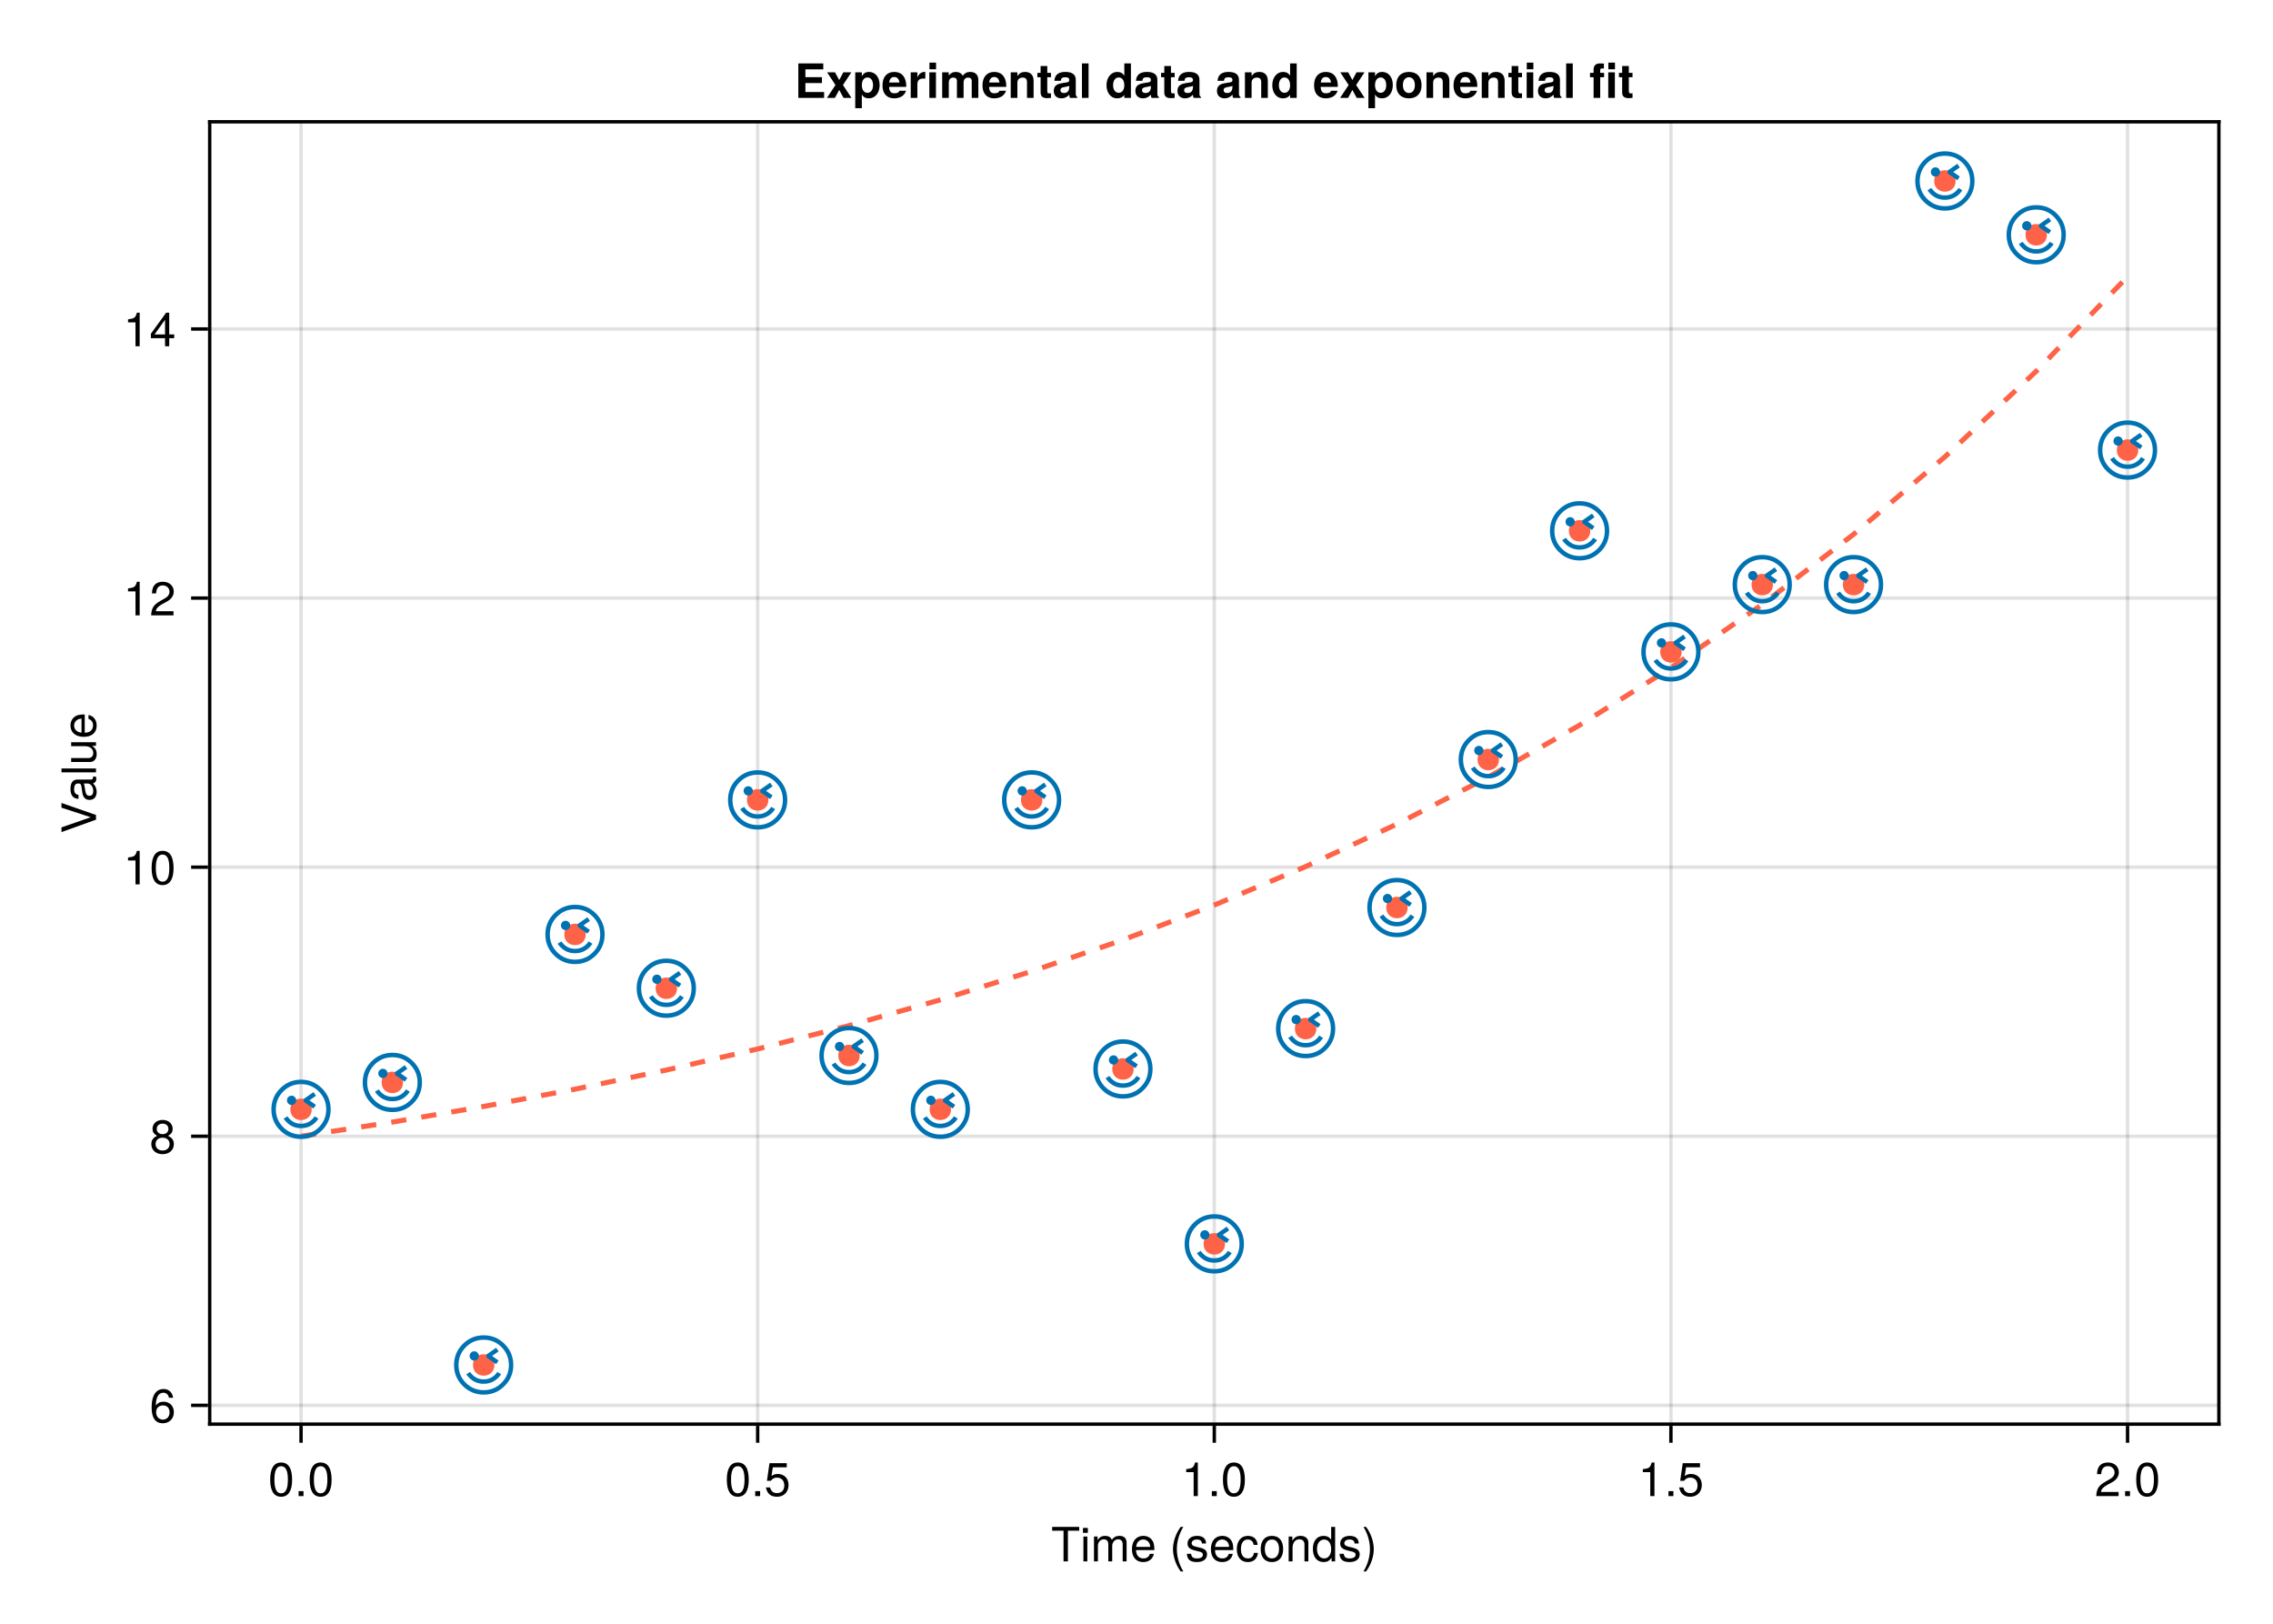 <?xml version="1.0" encoding="UTF-8"?>
<svg xmlns="http://www.w3.org/2000/svg" xmlns:xlink="http://www.w3.org/1999/xlink" width="672" height="480" viewBox="0 0 672 480">
<defs>
<g>
<g id="glyph-0-0-f5207584">
<path d="M 8.297 -9.062 C 8.297 -9.062 4.953 -9.062 4.953 -9.062 C 4.953 -9.062 4.953 0 4.953 0 C 4.953 0 3.656 0 3.656 0 C 3.656 0 3.656 -9.062 3.656 -9.062 C 3.656 -9.062 0.297 -9.062 0.297 -9.062 C 0.297 -9.062 0.297 -10.203 0.297 -10.203 C 0.297 -10.203 8.297 -10.203 8.297 -10.203 C 8.297 -10.203 8.297 -9.062 8.297 -9.062 Z M 8.297 -9.062 "/>
</g>
<g id="glyph-0-1-f5207584">
<path d="M 7.188 -3.328 C 7.188 -3.328 1.781 -3.328 1.781 -3.328 C 1.812 -1.656 2.719 -0.875 3.938 -0.875 C 4.875 -0.875 5.531 -1.266 5.859 -2.219 C 5.859 -2.219 7.031 -2.219 7.031 -2.219 C 6.734 -0.734 5.578 0.203 3.891 0.203 C 1.828 0.203 0.562 -1.219 0.562 -3.625 C 0.562 -6.031 1.875 -7.547 3.922 -7.547 C 5.297 -7.547 6.406 -6.812 6.891 -5.609 C 7.094 -5.062 7.188 -4.391 7.188 -3.328 Z M 5.938 -4.375 C 5.938 -5.516 5.047 -6.469 3.906 -6.469 C 2.734 -6.469 1.906 -5.594 1.812 -4.281 C 1.812 -4.281 5.922 -4.281 5.922 -4.281 C 5.938 -4.312 5.938 -4.375 5.938 -4.375 Z M 5.938 -4.375 "/>
</g>
<g id="glyph-0-2-f5207584">
<path d="M 7.141 -3.609 C 7.141 -1.203 5.875 0.203 3.828 0.203 C 1.734 0.203 0.5 -1.203 0.5 -3.672 C 0.5 -6.125 1.75 -7.547 3.812 -7.547 C 5.922 -7.547 7.141 -6.141 7.141 -3.609 Z M 5.922 -3.625 C 5.922 -5.453 5.141 -6.469 3.828 -6.469 C 2.516 -6.469 1.719 -5.438 1.719 -3.672 C 1.719 -1.891 2.516 -0.875 3.828 -0.875 C 5.109 -0.875 5.922 -1.906 5.922 -3.625 Z M 5.922 -3.625 "/>
</g>
<g id="glyph-0-3-f5207584">
<path d="M 6.812 0 C 6.812 0 5.656 0 5.656 0 C 5.656 0 5.656 -5.078 5.656 -5.078 C 5.656 -5.969 5.062 -6.531 4.141 -6.531 C 2.953 -6.531 2.141 -5.547 2.141 -4.047 C 2.141 -4.047 2.141 0 2.141 0 C 2.141 0 0.984 0 0.984 0 C 0.984 0 0.984 -7.344 0.984 -7.344 C 0.984 -7.344 2.062 -7.344 2.062 -7.344 C 2.062 -7.344 2.062 -6.109 2.062 -6.109 C 2.703 -7.125 3.406 -7.547 4.5 -7.547 C 5.906 -7.547 6.812 -6.766 6.812 -5.547 C 6.812 -5.547 6.812 0 6.812 0 Z M 6.812 0 "/>
</g>
<g id="glyph-0-4-f5207584">
<path d="M 6.938 0 C 6.938 0 5.891 0 5.891 0 C 5.891 0 5.891 -1.078 5.891 -1.078 C 5.266 -0.172 4.562 0.203 3.562 0.203 C 1.578 0.203 0.359 -1.266 0.359 -3.734 C 0.359 -6.078 1.609 -7.547 3.516 -7.547 C 4.5 -7.547 5.281 -7.156 5.766 -6.406 C 5.766 -6.406 5.766 -10.203 5.766 -10.203 C 5.766 -10.203 6.938 -10.203 6.938 -10.203 C 6.938 -10.203 6.938 0 6.938 0 Z M 5.766 -3.641 C 5.766 -5.328 4.969 -6.453 3.703 -6.453 C 2.438 -6.453 1.578 -5.375 1.578 -3.672 C 1.578 -1.953 2.438 -0.875 3.719 -0.875 C 4.953 -0.875 5.766 -1.953 5.766 -3.641 Z M 5.766 -3.641 "/>
</g>
<g id="glyph-0-5-f5207584">
<path d="M 6.422 -2.062 C 6.422 -0.641 5.25 0.203 3.406 0.203 C 1.484 0.203 0.531 -0.547 0.469 -2.234 C 0.469 -2.234 1.703 -2.234 1.703 -2.234 C 1.859 -1.125 2.453 -0.875 3.5 -0.875 C 4.516 -0.875 5.203 -1.281 5.203 -1.953 C 5.203 -2.484 4.891 -2.734 4.078 -2.922 C 4.078 -2.922 2.984 -3.188 2.984 -3.188 C 1.25 -3.609 0.656 -4.156 0.656 -5.312 C 0.656 -6.656 1.766 -7.547 3.469 -7.547 C 5.172 -7.547 6.125 -6.734 6.125 -5.297 C 6.125 -5.297 4.906 -5.297 4.906 -5.297 C 4.875 -6.062 4.375 -6.469 3.438 -6.469 C 2.484 -6.469 1.875 -6.031 1.875 -5.359 C 1.875 -4.844 2.281 -4.531 3.234 -4.312 C 3.234 -4.312 4.359 -4.047 4.359 -4.047 C 5.812 -3.703 6.422 -3.156 6.422 -2.062 Z M 6.422 -2.062 "/>
</g>
<g id="glyph-1-0-f5207584">
<path d="M 2.141 0 C 2.141 0 0.984 0 0.984 0 C 0.984 0 0.984 -7.344 0.984 -7.344 C 0.984 -7.344 2.141 -7.344 2.141 -7.344 C 2.141 -7.344 2.141 0 2.141 0 Z M 2.297 -8.438 C 2.297 -8.438 0.844 -8.438 0.844 -8.438 C 0.844 -8.438 0.844 -9.891 0.844 -9.891 C 0.844 -9.891 2.297 -9.891 2.297 -9.891 C 2.297 -9.891 2.297 -8.438 2.297 -8.438 Z M 2.297 -8.438 "/>
</g>
<g id="glyph-1-1-f5207584">
<path d="M 7.188 -3.328 C 7.188 -3.328 1.781 -3.328 1.781 -3.328 C 1.812 -1.656 2.719 -0.875 3.938 -0.875 C 4.875 -0.875 5.531 -1.266 5.859 -2.219 C 5.859 -2.219 7.031 -2.219 7.031 -2.219 C 6.734 -0.734 5.578 0.203 3.891 0.203 C 1.828 0.203 0.562 -1.219 0.562 -3.625 C 0.562 -6.031 1.875 -7.547 3.922 -7.547 C 5.297 -7.547 6.406 -6.812 6.891 -5.609 C 7.094 -5.062 7.188 -4.391 7.188 -3.328 Z M 5.938 -4.375 C 5.938 -5.516 5.047 -6.469 3.906 -6.469 C 2.734 -6.469 1.906 -5.594 1.812 -4.281 C 1.812 -4.281 5.922 -4.281 5.922 -4.281 C 5.938 -4.312 5.938 -4.375 5.938 -4.375 Z M 5.938 -4.375 "/>
</g>
<g id="glyph-1-2-f5207584">
<path d="M 6.422 -2.062 C 6.422 -0.641 5.25 0.203 3.406 0.203 C 1.484 0.203 0.531 -0.547 0.469 -2.234 C 0.469 -2.234 1.703 -2.234 1.703 -2.234 C 1.859 -1.125 2.453 -0.875 3.5 -0.875 C 4.516 -0.875 5.203 -1.281 5.203 -1.953 C 5.203 -2.484 4.891 -2.734 4.078 -2.922 C 4.078 -2.922 2.984 -3.188 2.984 -3.188 C 1.25 -3.609 0.656 -4.156 0.656 -5.312 C 0.656 -6.656 1.766 -7.547 3.469 -7.547 C 5.172 -7.547 6.125 -6.734 6.125 -5.297 C 6.125 -5.297 4.906 -5.297 4.906 -5.297 C 4.875 -6.062 4.375 -6.469 3.438 -6.469 C 2.484 -6.469 1.875 -6.031 1.875 -5.359 C 1.875 -4.844 2.281 -4.531 3.234 -4.312 C 3.234 -4.312 4.359 -4.047 4.359 -4.047 C 5.812 -3.703 6.422 -3.156 6.422 -2.062 Z M 6.422 -2.062 "/>
</g>
<g id="glyph-1-3-f5207584">
<path d="M 3.578 -3.609 C 3.578 -1.406 2.703 1.141 1.297 2.969 C 1.297 2.969 0.531 2.969 0.531 2.969 C 1.766 0.984 2.453 -1.391 2.453 -3.609 C 2.453 -5.859 1.766 -8.203 0.531 -10.203 C 0.531 -10.203 1.297 -10.203 1.297 -10.203 C 2.703 -8.375 3.578 -5.828 3.578 -3.609 Z M 3.578 -3.609 "/>
</g>
<g id="glyph-2-0-f5207584">
<path d="M 10.641 0 C 10.641 0 9.484 0 9.484 0 C 9.484 0 9.484 -5.047 9.484 -5.047 C 9.484 -5.984 8.984 -6.531 8.141 -6.531 C 7.188 -6.531 6.391 -5.672 6.391 -4.609 C 6.391 -4.609 6.391 0 6.391 0 C 6.391 0 5.234 0 5.234 0 C 5.234 0 5.234 -5.047 5.234 -5.047 C 5.234 -5.984 4.75 -6.531 3.875 -6.531 C 2.922 -6.531 2.156 -5.672 2.156 -4.609 C 2.156 -4.609 2.156 0 2.156 0 C 2.156 0 1 0 1 0 C 1 0 1 -7.344 1 -7.344 C 1 -7.344 2.062 -7.344 2.062 -7.344 C 2.062 -7.344 2.062 -6.297 2.062 -6.297 C 2.688 -7.188 3.328 -7.547 4.312 -7.547 C 5.266 -7.547 5.859 -7.203 6.281 -6.422 C 6.969 -7.25 7.562 -7.547 8.547 -7.547 C 9.906 -7.547 10.641 -6.812 10.641 -5.5 C 10.641 -5.5 10.641 0 10.641 0 Z M 10.641 0 "/>
</g>
<g id="glyph-2-1-f5207584">
</g>
<g id="glyph-2-2-f5207584">
<path d="M 4.078 2.969 C 4.078 2.969 3.297 2.969 3.297 2.969 C 1.906 1.141 1.016 -1.406 1.016 -3.625 C 1.016 -5.828 1.906 -8.375 3.297 -10.203 C 3.297 -10.203 4.078 -10.203 4.078 -10.203 C 2.844 -8.219 2.156 -5.859 2.156 -3.625 C 2.156 -1.391 2.844 0.969 4.078 2.969 Z M 4.078 2.969 "/>
</g>
<g id="glyph-2-3-f5207584">
<path d="M 6.672 -2.516 C 6.531 -0.844 5.438 0.203 3.688 0.203 C 1.688 0.203 0.438 -1.234 0.438 -3.594 C 0.438 -6.031 1.719 -7.547 3.703 -7.547 C 5.328 -7.547 6.453 -6.656 6.594 -4.875 C 6.594 -4.875 5.422 -4.875 5.422 -4.875 C 5.281 -5.891 4.656 -6.469 3.688 -6.469 C 2.406 -6.469 1.656 -5.438 1.656 -3.594 C 1.656 -1.859 2.422 -0.875 3.703 -0.875 C 4.703 -0.875 5.312 -1.344 5.5 -2.516 C 5.5 -2.516 6.672 -2.516 6.672 -2.516 Z M 6.672 -2.516 "/>
</g>
<g id="glyph-3-0-f5207584">
<path d="M 7.094 -4.781 C 7.094 -1.516 5.953 0.203 3.844 0.203 C 1.719 0.203 0.609 -1.516 0.609 -4.859 C 0.609 -8.188 1.703 -9.922 3.844 -9.922 C 6 -9.922 7.094 -8.219 7.094 -4.781 Z M 5.844 -4.891 C 5.844 -7.547 5.188 -8.828 3.844 -8.828 C 2.516 -8.828 1.859 -7.562 1.859 -4.844 C 1.859 -2.125 2.516 -0.812 3.828 -0.812 C 5.188 -0.812 5.844 -2.078 5.844 -4.891 Z M 5.844 -4.891 "/>
</g>
<g id="glyph-4-0-f5207584">
<path d="M 2.672 0 C 2.672 0 1.219 0 1.219 0 C 1.219 0 1.219 -1.453 1.219 -1.453 C 1.219 -1.453 2.672 -1.453 2.672 -1.453 C 2.672 -1.453 2.672 0 2.672 0 Z M 2.672 0 "/>
</g>
<g id="glyph-4-1-f5207584">
<path d="M 7.094 -4.781 C 7.094 -1.516 5.953 0.203 3.844 0.203 C 1.719 0.203 0.609 -1.516 0.609 -4.859 C 0.609 -8.188 1.703 -9.922 3.844 -9.922 C 6 -9.922 7.094 -8.219 7.094 -4.781 Z M 5.844 -4.891 C 5.844 -7.547 5.188 -8.828 3.844 -8.828 C 2.516 -8.828 1.859 -7.562 1.859 -4.844 C 1.859 -2.125 2.516 -0.812 3.828 -0.812 C 5.188 -0.812 5.844 -2.078 5.844 -4.891 Z M 5.844 -4.891 "/>
</g>
<g id="glyph-5-0-f5207584">
<path d="M 7.094 -4.781 C 7.094 -1.516 5.953 0.203 3.844 0.203 C 1.719 0.203 0.609 -1.516 0.609 -4.859 C 0.609 -8.188 1.703 -9.922 3.844 -9.922 C 6 -9.922 7.094 -8.219 7.094 -4.781 Z M 5.844 -4.891 C 5.844 -7.547 5.188 -8.828 3.844 -8.828 C 2.516 -8.828 1.859 -7.562 1.859 -4.844 C 1.859 -2.125 2.516 -0.812 3.828 -0.812 C 5.188 -0.812 5.844 -2.078 5.844 -4.891 Z M 5.844 -4.891 "/>
</g>
<g id="glyph-6-0-f5207584">
<path d="M 2.672 0 C 2.672 0 1.219 0 1.219 0 C 1.219 0 1.219 -1.453 1.219 -1.453 C 1.219 -1.453 2.672 -1.453 2.672 -1.453 C 2.672 -1.453 2.672 0 2.672 0 Z M 2.672 0 "/>
</g>
<g id="glyph-6-1-f5207584">
<path d="M 7.188 -3.297 C 7.188 -1.188 5.781 0.203 3.781 0.203 C 2.016 0.203 0.891 -0.578 0.484 -2.547 C 0.484 -2.547 1.719 -2.547 1.719 -2.547 C 2.016 -1.422 2.672 -0.875 3.75 -0.875 C 5.094 -0.875 5.922 -1.688 5.922 -3.125 C 5.922 -4.594 5.078 -5.453 3.75 -5.453 C 2.984 -5.453 2.5 -5.203 1.938 -4.516 C 1.938 -4.516 0.797 -4.516 0.797 -4.516 C 0.797 -4.516 1.547 -9.719 1.547 -9.719 C 1.547 -9.719 6.656 -9.719 6.656 -9.719 C 6.656 -9.719 6.656 -8.5 6.656 -8.5 C 6.656 -8.5 2.531 -8.5 2.531 -8.5 C 2.531 -8.5 2.141 -5.938 2.141 -5.938 C 2.719 -6.359 3.281 -6.531 3.969 -6.531 C 5.875 -6.531 7.188 -5.25 7.188 -3.297 Z M 7.188 -3.297 "/>
</g>
<g id="glyph-6-2-f5207584">
<path d="M 7.094 -4.781 C 7.094 -1.516 5.953 0.203 3.844 0.203 C 1.719 0.203 0.609 -1.516 0.609 -4.859 C 0.609 -8.188 1.703 -9.922 3.844 -9.922 C 6 -9.922 7.094 -8.219 7.094 -4.781 Z M 5.844 -4.891 C 5.844 -7.547 5.188 -8.828 3.844 -8.828 C 2.516 -8.828 1.859 -7.562 1.859 -4.844 C 1.859 -2.125 2.516 -0.812 3.828 -0.812 C 5.188 -0.812 5.844 -2.078 5.844 -4.891 Z M 5.844 -4.891 "/>
</g>
<g id="glyph-7-0-f5207584">
<path d="M 4.859 0 C 4.859 0 3.625 0 3.625 0 C 3.625 0 3.625 -7.062 3.625 -7.062 C 3.625 -7.062 1.422 -7.062 1.422 -7.062 C 1.422 -7.062 1.422 -7.953 1.422 -7.953 C 3.328 -8.188 3.609 -8.406 4.047 -9.922 C 4.047 -9.922 4.859 -9.922 4.859 -9.922 C 4.859 -9.922 4.859 0 4.859 0 Z M 4.859 0 "/>
</g>
<g id="glyph-7-1-f5207584">
<path d="M 2.672 0 C 2.672 0 1.219 0 1.219 0 C 1.219 0 1.219 -1.453 1.219 -1.453 C 1.219 -1.453 2.672 -1.453 2.672 -1.453 C 2.672 -1.453 2.672 0 2.672 0 Z M 2.672 0 "/>
</g>
<g id="glyph-7-2-f5207584">
<path d="M 7.188 -3.297 C 7.188 -1.188 5.781 0.203 3.781 0.203 C 2.016 0.203 0.891 -0.578 0.484 -2.547 C 0.484 -2.547 1.719 -2.547 1.719 -2.547 C 2.016 -1.422 2.672 -0.875 3.75 -0.875 C 5.094 -0.875 5.922 -1.688 5.922 -3.125 C 5.922 -4.594 5.078 -5.453 3.75 -5.453 C 2.984 -5.453 2.5 -5.203 1.938 -4.516 C 1.938 -4.516 0.797 -4.516 0.797 -4.516 C 0.797 -4.516 1.547 -9.719 1.547 -9.719 C 1.547 -9.719 6.656 -9.719 6.656 -9.719 C 6.656 -9.719 6.656 -8.5 6.656 -8.5 C 6.656 -8.5 2.531 -8.5 2.531 -8.5 C 2.531 -8.5 2.141 -5.938 2.141 -5.938 C 2.719 -6.359 3.281 -6.531 3.969 -6.531 C 5.875 -6.531 7.188 -5.25 7.188 -3.297 Z M 7.188 -3.297 "/>
</g>
<g id="glyph-7-3-f5207584">
<path d="M 7.156 -7.016 C 7.156 -5.797 6.438 -4.766 5.047 -4.016 C 5.047 -4.016 3.656 -3.266 3.656 -3.266 C 2.438 -2.547 1.984 -2.031 1.859 -1.219 C 1.859 -1.219 7.078 -1.219 7.078 -1.219 C 7.078 -1.219 7.078 0 7.078 0 C 7.078 0 0.469 0 0.469 0 C 0.594 -2.188 1.188 -3.125 3.266 -4.297 C 3.266 -4.297 4.547 -5.031 4.547 -5.031 C 5.438 -5.531 5.891 -6.203 5.891 -6.984 C 5.891 -8.047 5.047 -8.844 3.938 -8.844 C 2.719 -8.844 2.031 -8.141 1.938 -6.484 C 1.938 -6.484 0.703 -6.484 0.703 -6.484 C 0.766 -8.891 1.953 -9.922 3.969 -9.922 C 5.859 -9.922 7.156 -8.688 7.156 -7.016 Z M 7.156 -7.016 "/>
</g>
<g id="glyph-8-0-f5207584">
<path d="M 7.094 -4.781 C 7.094 -1.516 5.953 0.203 3.844 0.203 C 1.719 0.203 0.609 -1.516 0.609 -4.859 C 0.609 -8.188 1.703 -9.922 3.844 -9.922 C 6 -9.922 7.094 -8.219 7.094 -4.781 Z M 5.844 -4.891 C 5.844 -7.547 5.188 -8.828 3.844 -8.828 C 2.516 -8.828 1.859 -7.562 1.859 -4.844 C 1.859 -2.125 2.516 -0.812 3.828 -0.812 C 5.188 -0.812 5.844 -2.078 5.844 -4.891 Z M 5.844 -4.891 "/>
</g>
<g id="glyph-9-0-f5207584">
<path d="M -10.203 -9.031 C -10.203 -9.031 0 -5.484 0 -5.484 C 0 -5.484 0 -4.094 0 -4.094 C 0 -4.094 -10.203 -0.422 -10.203 -0.422 C -10.203 -0.422 -10.203 -1.812 -10.203 -1.812 C -10.203 -1.812 -1.562 -4.812 -1.562 -4.812 C -1.562 -4.812 -10.203 -7.641 -10.203 -7.641 C -10.203 -7.641 -10.203 -9.031 -10.203 -9.031 Z M -10.203 -9.031 "/>
</g>
<g id="glyph-10-0-f5207584">
<path d="M -0.031 -7.484 C 0.062 -7.109 0.094 -6.938 0.094 -6.688 C 0.094 -6.125 -0.312 -5.609 -0.875 -5.484 C -0.188 -4.844 0.203 -3.938 0.203 -3 C 0.203 -1.516 -0.578 -0.594 -1.906 -0.594 C -2.797 -0.594 -3.453 -1.016 -3.812 -1.875 C -3.984 -2.328 -4.047 -2.578 -4.25 -4.234 C -4.375 -5.156 -4.578 -5.453 -5.062 -5.453 C -5.062 -5.453 -5.375 -5.453 -5.375 -5.453 C -6.078 -5.453 -6.469 -4.859 -6.469 -3.812 C -6.469 -2.719 -6.062 -2.188 -5.172 -2.094 C -5.172 -2.094 -5.172 -0.906 -5.172 -0.906 C -6.859 -0.984 -7.547 -2.078 -7.547 -3.844 C -7.547 -5.656 -6.844 -6.609 -5.547 -6.609 C -5.547 -6.609 -1.453 -6.609 -1.453 -6.609 C -1.094 -6.609 -0.875 -6.828 -0.875 -7.234 C -0.875 -7.312 -0.875 -7.359 -0.906 -7.484 C -0.906 -7.484 -0.031 -7.484 -0.031 -7.484 Z M -2.531 -5.453 C -2.531 -5.453 -3.625 -5.453 -3.625 -5.453 C -3.438 -5.047 -3.391 -4.797 -3.219 -3.562 C -3.031 -2.328 -2.703 -1.812 -1.938 -1.812 C -1.141 -1.812 -0.812 -2.344 -0.812 -3.25 C -0.812 -4.375 -1.484 -5.453 -2.531 -5.453 Z M -2.531 -5.453 "/>
</g>
<g id="glyph-10-1-f5207584">
<path d="M 0 -6.75 C 0 -6.75 0 -5.703 0 -5.703 C 0 -5.703 -1.141 -5.703 -1.141 -5.703 C -0.172 -5.016 0.203 -4.328 0.203 -3.25 C 0.203 -1.812 -0.578 -0.906 -1.797 -0.906 C -1.797 -0.906 -7.344 -0.906 -7.344 -0.906 C -7.344 -0.906 -7.344 -2.078 -7.344 -2.078 C -7.344 -2.078 -2.25 -2.078 -2.25 -2.078 C -1.375 -2.078 -0.812 -2.656 -0.812 -3.578 C -0.812 -4.797 -1.797 -5.594 -3.297 -5.594 C -3.297 -5.594 -7.344 -5.594 -7.344 -5.594 C -7.344 -5.594 -7.344 -6.75 -7.344 -6.75 C -7.344 -6.75 0 -6.75 0 -6.75 Z M 0 -6.75 "/>
</g>
<g id="glyph-10-2-f5207584">
<path d="M -3.328 -7.188 C -3.328 -7.188 -3.328 -1.781 -3.328 -1.781 C -1.656 -1.812 -0.875 -2.719 -0.875 -3.938 C -0.875 -4.875 -1.266 -5.531 -2.219 -5.859 C -2.219 -5.859 -2.219 -7.031 -2.219 -7.031 C -0.734 -6.734 0.203 -5.578 0.203 -3.891 C 0.203 -1.828 -1.219 -0.562 -3.625 -0.562 C -6.031 -0.562 -7.547 -1.875 -7.547 -3.922 C -7.547 -5.297 -6.812 -6.406 -5.609 -6.891 C -5.062 -7.094 -4.391 -7.188 -3.328 -7.188 Z M -4.375 -5.938 C -5.516 -5.938 -6.469 -5.047 -6.469 -3.906 C -6.469 -2.734 -5.594 -1.906 -4.281 -1.812 C -4.281 -1.812 -4.281 -5.922 -4.281 -5.922 C -4.312 -5.938 -4.375 -5.938 -4.375 -5.938 Z M -4.375 -5.938 "/>
</g>
<g id="glyph-11-0-f5207584">
<path d="M 0 -2.109 C 0 -2.109 0 -0.953 0 -0.953 C 0 -0.953 -10.203 -0.953 -10.203 -0.953 C -10.203 -0.953 -10.203 -2.109 -10.203 -2.109 C -10.203 -2.109 0 -2.109 0 -2.109 Z M 0 -2.109 "/>
</g>
<g id="glyph-12-0-f5207584">
<path d="M 7.188 -3.078 C 7.188 -1.141 5.828 0.203 3.938 0.203 C 1.672 0.203 0.609 -1.422 0.609 -4.516 C 0.609 -7.984 1.844 -9.922 4.156 -9.922 C 5.672 -9.922 6.734 -8.953 6.969 -7.344 C 6.969 -7.344 5.734 -7.344 5.734 -7.344 C 5.547 -8.281 4.938 -8.828 4.078 -8.828 C 2.656 -8.828 1.875 -7.484 1.859 -5.062 C 2.391 -5.797 3.156 -6.172 4.141 -6.172 C 5.922 -6.172 7.188 -4.922 7.188 -3.078 Z M 5.922 -2.984 C 5.922 -4.312 5.188 -5.078 3.984 -5.078 C 2.766 -5.078 1.938 -4.281 1.938 -3.047 C 1.938 -1.781 2.797 -0.875 3.953 -0.875 C 5.078 -0.875 5.922 -1.734 5.922 -2.984 Z M 5.922 -2.984 "/>
</g>
<g id="glyph-13-0-f5207584">
<path d="M 7.188 -2.797 C 7.188 -1 5.812 0.203 3.844 0.203 C 1.891 0.203 0.516 -1 0.516 -2.812 C 0.516 -3.906 1.078 -4.672 2.219 -5.219 C 1.203 -5.859 0.875 -6.359 0.875 -7.281 C 0.875 -8.828 2.094 -9.922 3.844 -9.922 C 5.609 -9.922 6.828 -8.828 6.828 -7.281 C 6.828 -6.344 6.5 -5.844 5.469 -5.219 C 6.625 -4.672 7.188 -3.906 7.188 -2.797 Z M 5.578 -7.25 C 5.578 -8.219 4.906 -8.828 3.844 -8.828 C 2.812 -8.828 2.125 -8.219 2.125 -7.266 C 2.125 -6.328 2.812 -5.719 3.844 -5.719 C 4.891 -5.719 5.578 -6.328 5.578 -7.25 Z M 5.922 -2.781 C 5.922 -3.953 5.078 -4.672 3.844 -4.672 C 2.625 -4.672 1.781 -3.953 1.781 -2.781 C 1.781 -1.625 2.625 -0.875 3.828 -0.875 C 5.078 -0.875 5.922 -1.609 5.922 -2.781 Z M 5.922 -2.781 "/>
</g>
<g id="glyph-14-0-f5207584">
<path d="M 4.859 0 C 4.859 0 3.625 0 3.625 0 C 3.625 0 3.625 -7.062 3.625 -7.062 C 3.625 -7.062 1.422 -7.062 1.422 -7.062 C 1.422 -7.062 1.422 -7.953 1.422 -7.953 C 3.328 -8.188 3.609 -8.406 4.047 -9.922 C 4.047 -9.922 4.859 -9.922 4.859 -9.922 C 4.859 -9.922 4.859 0 4.859 0 Z M 4.859 0 "/>
</g>
<g id="glyph-14-1-f5207584">
<path d="M 7.094 -4.781 C 7.094 -1.516 5.953 0.203 3.844 0.203 C 1.719 0.203 0.609 -1.516 0.609 -4.859 C 0.609 -8.188 1.703 -9.922 3.844 -9.922 C 6 -9.922 7.094 -8.219 7.094 -4.781 Z M 5.844 -4.891 C 5.844 -7.547 5.188 -8.828 3.844 -8.828 C 2.516 -8.828 1.859 -7.562 1.859 -4.844 C 1.859 -2.125 2.516 -0.812 3.828 -0.812 C 5.188 -0.812 5.844 -2.078 5.844 -4.891 Z M 5.844 -4.891 "/>
</g>
<g id="glyph-14-2-f5207584">
<path d="M 7.156 -7.016 C 7.156 -5.797 6.438 -4.766 5.047 -4.016 C 5.047 -4.016 3.656 -3.266 3.656 -3.266 C 2.438 -2.547 1.984 -2.031 1.859 -1.219 C 1.859 -1.219 7.078 -1.219 7.078 -1.219 C 7.078 -1.219 7.078 0 7.078 0 C 7.078 0 0.469 0 0.469 0 C 0.594 -2.188 1.188 -3.125 3.266 -4.297 C 3.266 -4.297 4.547 -5.031 4.547 -5.031 C 5.438 -5.531 5.891 -6.203 5.891 -6.984 C 5.891 -8.047 5.047 -8.844 3.938 -8.844 C 2.719 -8.844 2.031 -8.141 1.938 -6.484 C 1.938 -6.484 0.703 -6.484 0.703 -6.484 C 0.766 -8.891 1.953 -9.922 3.969 -9.922 C 5.859 -9.922 7.156 -8.688 7.156 -7.016 Z M 7.156 -7.016 "/>
</g>
<g id="glyph-14-3-f5207584">
<path d="M 7.281 -2.375 C 7.281 -2.375 5.812 -2.375 5.812 -2.375 C 5.812 -2.375 5.812 0 5.812 0 C 5.812 0 4.578 0 4.578 0 C 4.578 0 4.578 -2.375 4.578 -2.375 C 4.578 -2.375 0.391 -2.375 0.391 -2.375 C 0.391 -2.375 0.391 -3.688 0.391 -3.688 C 0.391 -3.688 4.906 -9.922 4.906 -9.922 C 4.906 -9.922 5.812 -9.922 5.812 -9.922 C 5.812 -9.922 5.812 -3.484 5.812 -3.484 C 5.812 -3.484 7.281 -3.484 7.281 -3.484 C 7.281 -3.484 7.281 -2.375 7.281 -2.375 Z M 4.578 -3.484 C 4.578 -3.484 4.578 -7.828 4.578 -7.828 C 4.578 -7.828 1.469 -3.484 1.469 -3.484 C 1.469 -3.484 4.578 -3.484 4.578 -3.484 Z M 4.578 -3.484 "/>
</g>
<g id="glyph-15-0-f5207584">
<path d="M 8.734 0 C 8.734 0 1.109 0 1.109 0 C 1.109 0 1.109 -10.203 1.109 -10.203 C 1.109 -10.203 8.484 -10.203 8.484 -10.203 C 8.484 -10.203 8.484 -8.453 8.484 -8.453 C 8.484 -8.453 3.203 -8.453 3.203 -8.453 C 3.203 -8.453 3.203 -6.141 3.203 -6.141 C 3.203 -6.141 8.094 -6.141 8.094 -6.141 C 8.094 -6.141 8.094 -4.391 8.094 -4.391 C 8.094 -4.391 3.203 -4.391 3.203 -4.391 C 3.203 -4.391 3.203 -1.75 3.203 -1.75 C 3.203 -1.75 8.734 -1.75 8.734 -1.75 C 8.734 -1.75 8.734 0 8.734 0 Z M 8.734 0 "/>
</g>
<g id="glyph-16-0-f5207584">
<path d="M 7.484 0 C 7.484 0 5.141 0 5.141 0 C 5.141 0 3.859 -2.359 3.859 -2.359 C 3.859 -2.359 2.578 0 2.578 0 C 2.578 0 0.219 0 0.219 0 C 0.219 0 2.75 -3.812 2.75 -3.812 C 2.75 -3.812 0.281 -7.562 0.281 -7.562 C 0.281 -7.562 2.625 -7.562 2.625 -7.562 C 2.625 -7.562 3.859 -5.281 3.859 -5.281 C 3.859 -5.281 5.078 -7.562 5.078 -7.562 C 5.078 -7.562 7.438 -7.562 7.438 -7.562 C 7.438 -7.562 4.969 -3.812 4.969 -3.812 C 4.969 -3.812 7.484 0 7.484 0 Z M 7.484 0 "/>
</g>
<g id="glyph-16-1-f5207584">
<path d="M 8.031 -3.781 C 8.031 -1.484 6.688 0.125 4.875 0.125 C 3.922 0.125 3.25 -0.172 2.766 -1.016 C 2.766 -1.016 2.766 3.047 2.766 3.047 C 2.766 3.047 0.812 3.047 0.812 3.047 C 0.812 3.047 0.812 -7.562 0.812 -7.562 C 0.812 -7.562 2.766 -7.562 2.766 -7.562 C 2.766 -7.562 2.766 -6.438 2.766 -6.438 C 3.25 -7.281 3.922 -7.688 4.875 -7.688 C 6.844 -7.688 8.031 -6.016 8.031 -3.781 Z M 6.078 -3.75 C 6.078 -5.188 5.422 -6.047 4.422 -6.047 C 3.438 -6.047 2.766 -5.188 2.766 -3.781 C 2.766 -2.359 3.438 -1.516 4.422 -1.516 C 5.391 -1.516 6.078 -2.375 6.078 -3.75 Z M 6.078 -3.75 "/>
</g>
<g id="glyph-17-0-f5207584">
<path d="M 7.344 -3.5 C 7.344 -3.5 7.344 -3.266 7.344 -3.266 C 7.344 -3.266 2.266 -3.266 2.266 -3.266 C 2.328 -1.797 2.906 -1.375 3.844 -1.375 C 4.547 -1.375 5.172 -1.578 5.328 -2.125 C 5.328 -2.125 7.266 -2.125 7.266 -2.125 C 6.828 -0.641 5.453 0.125 3.766 0.125 C 1.625 0.125 0.312 -1.266 0.312 -3.688 C 0.312 -6.219 1.641 -7.688 3.812 -7.688 C 6.031 -7.688 7.344 -6.109 7.344 -3.5 Z M 5.312 -4.562 C 5.203 -5.641 4.625 -6.188 3.781 -6.188 C 2.906 -6.188 2.422 -5.609 2.297 -4.562 C 2.297 -4.562 5.312 -4.562 5.312 -4.562 Z M 5.312 -4.562 "/>
</g>
<g id="glyph-17-1-f5207584">
<path d="M 5.188 -5.688 C 4.906 -5.719 4.781 -5.734 4.562 -5.734 C 3.422 -5.734 2.844 -5.172 2.844 -4.016 C 2.844 -4.016 2.844 0 2.844 0 C 2.844 0 0.875 0 0.875 0 C 0.875 0 0.875 -7.562 0.875 -7.562 C 0.875 -7.562 2.844 -7.562 2.844 -7.562 C 2.844 -7.562 2.844 -6.078 2.844 -6.078 C 3.266 -7.094 4.047 -7.688 4.938 -7.688 C 5 -7.688 5.062 -7.688 5.188 -7.672 C 5.188 -7.672 5.188 -5.688 5.188 -5.688 Z M 5.188 -5.688 "/>
</g>
<g id="glyph-17-2-f5207584">
<path d="M 2.891 0 C 2.891 0 0.938 0 0.938 0 C 0.938 0 0.938 -7.562 0.938 -7.562 C 0.938 -7.562 2.891 -7.562 2.891 -7.562 C 2.891 -7.562 2.891 0 2.891 0 Z M 2.922 -8.469 C 2.922 -8.469 0.969 -8.469 0.969 -8.469 C 0.969 -8.469 0.969 -10.438 0.969 -10.438 C 0.969 -10.438 2.922 -10.438 2.922 -10.438 C 2.922 -10.438 2.922 -8.469 2.922 -8.469 Z M 2.922 -8.469 "/>
</g>
<g id="glyph-17-3-f5207584">
<path d="M 11.531 0 C 11.531 0 9.578 0 9.578 0 C 9.578 0 9.578 -5.047 9.578 -5.047 C 9.578 -5.641 9.172 -6.016 8.516 -6.016 C 7.672 -6.016 7.172 -5.453 7.172 -4.531 C 7.172 -4.531 7.172 0 7.172 0 C 7.172 0 5.203 0 5.203 0 C 5.203 0 5.203 -5.047 5.203 -5.047 C 5.203 -5.641 4.797 -6.016 4.141 -6.016 C 3.297 -6.016 2.797 -5.453 2.797 -4.531 C 2.797 -4.531 2.797 0 2.797 0 C 2.797 0 0.844 0 0.844 0 C 0.844 0 0.844 -7.562 0.844 -7.562 C 0.844 -7.562 2.781 -7.562 2.781 -7.562 C 2.781 -7.562 2.781 -6.625 2.781 -6.625 C 3.438 -7.391 3.984 -7.688 4.859 -7.688 C 5.797 -7.688 6.547 -7.281 6.922 -6.562 C 7.5 -7.344 8.172 -7.688 9.125 -7.688 C 10.641 -7.688 11.531 -6.812 11.531 -5.344 C 11.531 -5.344 11.531 0 11.531 0 Z M 11.531 0 "/>
</g>
<g id="glyph-17-4-f5207584">
<path d="M 7.641 0 C 7.641 0 5.688 0 5.688 0 C 5.688 0 5.688 -4.656 5.688 -4.656 C 5.688 -5.562 5.266 -6.016 4.422 -6.016 C 3.469 -6.016 2.844 -5.438 2.844 -4.531 C 2.844 -4.531 2.844 0 2.844 0 C 2.844 0 0.875 0 0.875 0 C 0.875 0 0.875 -7.562 0.875 -7.562 C 0.875 -7.562 2.844 -7.562 2.844 -7.562 C 2.844 -7.562 2.844 -6.469 2.844 -6.469 C 3.406 -7.312 4.094 -7.688 5.109 -7.688 C 6.719 -7.688 7.641 -6.734 7.641 -5.062 C 7.641 -5.062 7.641 0 7.641 0 Z M 7.641 0 "/>
</g>
<g id="glyph-17-5-f5207584">
<path d="M 4.219 0 C 3.859 0.016 3.516 0.062 3.078 0.062 C 1.797 0.062 1.156 -0.438 1.156 -1.625 C 1.156 -1.625 1.156 -6.109 1.156 -6.109 C 1.156 -6.109 0.203 -6.109 0.203 -6.109 C 0.203 -6.109 0.203 -7.406 0.203 -7.406 C 0.203 -7.406 1.156 -7.406 1.156 -7.406 C 1.156 -7.406 1.156 -9.438 1.156 -9.438 C 1.156 -9.438 3.125 -9.438 3.125 -9.438 C 3.125 -9.438 3.125 -7.406 3.125 -7.406 C 3.125 -7.406 4.219 -7.406 4.219 -7.406 C 4.219 -7.406 4.219 -6.109 4.219 -6.109 C 4.219 -6.109 3.125 -6.109 3.125 -6.109 C 3.125 -6.109 3.125 -2.156 3.125 -2.156 C 3.125 -1.484 3.25 -1.328 3.766 -1.328 C 3.906 -1.328 4.016 -1.344 4.219 -1.375 C 4.219 -1.375 4.219 0 4.219 0 Z M 4.219 0 "/>
</g>
<g id="glyph-17-6-f5207584">
<path d="M 7.344 0 C 7.344 0 5.203 0 5.203 0 C 5.031 -0.219 4.984 -0.562 4.984 -0.953 C 4.297 -0.234 3.531 0.125 2.688 0.125 C 1.422 0.125 0.391 -0.578 0.391 -2.047 C 0.391 -3.422 1.125 -4.062 2.625 -4.328 C 2.625 -4.328 3.406 -4.469 3.406 -4.469 C 4.375 -4.641 4.969 -4.547 4.969 -5.344 C 4.969 -5.859 4.594 -6.109 3.844 -6.109 C 2.875 -6.109 2.547 -5.859 2.453 -5.062 C 2.453 -5.062 0.562 -5.062 0.562 -5.062 C 0.688 -6.812 1.75 -7.688 3.797 -7.688 C 5.844 -7.688 6.891 -6.906 6.891 -5.359 C 6.891 -5.359 6.891 -1.156 6.891 -1.156 C 6.891 -0.766 6.984 -0.562 7.344 -0.234 C 7.344 -0.234 7.344 0 7.344 0 Z M 4.969 -3.234 C 4.969 -3.234 4.969 -3.562 4.969 -3.562 C 4.75 -3.453 4.656 -3.438 4.141 -3.328 C 4.141 -3.328 3.469 -3.203 3.469 -3.203 C 2.656 -3.047 2.359 -2.844 2.359 -2.266 C 2.359 -1.703 2.766 -1.453 3.422 -1.453 C 4.406 -1.453 4.969 -2.094 4.969 -3.234 Z M 4.969 -3.234 "/>
</g>
<g id="glyph-17-7-f5207584">
<path d="M 2.891 0 C 2.891 0 0.938 0 0.938 0 C 0.938 0 0.938 -10.203 0.938 -10.203 C 0.938 -10.203 2.891 -10.203 2.891 -10.203 C 2.891 -10.203 2.891 0 2.891 0 Z M 2.891 0 "/>
</g>
<g id="glyph-17-8-f5207584">
</g>
<g id="glyph-17-9-f5207584">
<path d="M 7.625 0 C 7.625 0 5.672 0 5.672 0 C 5.672 0 5.672 -0.875 5.672 -0.875 C 5.188 -0.219 4.516 0.125 3.578 0.125 C 1.578 0.125 0.406 -1.625 0.406 -3.766 C 0.406 -6.047 1.781 -7.688 3.578 -7.688 C 4.516 -7.688 5.188 -7.344 5.672 -6.578 C 5.672 -6.578 5.672 -10.203 5.672 -10.203 C 5.672 -10.203 7.625 -10.203 7.625 -10.203 C 7.625 -10.203 7.625 0 7.625 0 Z M 5.672 -3.734 C 5.672 -5.188 5.016 -6.047 4.016 -6.047 C 3.031 -6.047 2.359 -5.172 2.359 -3.766 C 2.359 -2.375 3.031 -1.516 4.016 -1.516 C 5 -1.516 5.672 -2.359 5.672 -3.734 Z M 5.672 -3.734 "/>
</g>
<g id="glyph-17-10-f5207584">
<path d="M 7.969 -3.719 C 7.969 -1.297 6.531 0.125 4.234 0.125 C 1.906 0.125 0.484 -1.281 0.484 -3.781 C 0.484 -6.266 1.906 -7.688 4.219 -7.688 C 6.578 -7.688 7.969 -6.281 7.969 -3.719 Z M 6 -3.75 C 6 -5.234 5.312 -6.109 4.234 -6.109 C 3.156 -6.109 2.453 -5.219 2.453 -3.781 C 2.453 -2.344 3.156 -1.453 4.234 -1.453 C 5.281 -1.453 6 -2.344 6 -3.75 Z M 6 -3.75 "/>
</g>
<g id="glyph-17-11-f5207584">
<path d="M 4.375 -6.109 C 4.375 -6.109 3.219 -6.109 3.219 -6.109 C 3.219 -6.109 3.219 0 3.219 0 C 3.219 0 1.266 0 1.266 0 C 1.266 0 1.266 -6.109 1.266 -6.109 C 1.266 -6.109 0.203 -6.109 0.203 -6.109 C 0.203 -6.109 0.203 -7.406 0.203 -7.406 C 0.203 -7.406 1.266 -7.406 1.266 -7.406 C 1.266 -7.406 1.266 -8.312 1.266 -8.312 C 1.266 -9.594 1.891 -10.203 3.188 -10.203 C 3.453 -10.203 3.953 -10.188 4.312 -10.156 C 4.312 -10.156 4.312 -8.688 4.312 -8.688 C 4.141 -8.719 3.922 -8.734 3.75 -8.734 C 3.391 -8.734 3.219 -8.547 3.219 -8.141 C 3.219 -8.141 3.219 -7.406 3.219 -7.406 C 3.219 -7.406 4.375 -7.406 4.375 -7.406 C 4.375 -7.406 4.375 -6.109 4.375 -6.109 Z M 4.375 -6.109 "/>
</g>
<g id="glyph-18-0-f5207584">
<path d="M 7.344 0 C 7.344 0 5.203 0 5.203 0 C 5.031 -0.219 4.984 -0.562 4.984 -0.953 C 4.297 -0.234 3.531 0.125 2.688 0.125 C 1.422 0.125 0.391 -0.578 0.391 -2.047 C 0.391 -3.422 1.125 -4.062 2.625 -4.328 C 2.625 -4.328 3.406 -4.469 3.406 -4.469 C 4.375 -4.641 4.969 -4.547 4.969 -5.344 C 4.969 -5.859 4.594 -6.109 3.844 -6.109 C 2.875 -6.109 2.547 -5.859 2.453 -5.062 C 2.453 -5.062 0.562 -5.062 0.562 -5.062 C 0.688 -6.812 1.75 -7.688 3.797 -7.688 C 5.844 -7.688 6.891 -6.906 6.891 -5.359 C 6.891 -5.359 6.891 -1.156 6.891 -1.156 C 6.891 -0.766 6.984 -0.562 7.344 -0.234 C 7.344 -0.234 7.344 0 7.344 0 Z M 4.969 -3.234 C 4.969 -3.234 4.969 -3.562 4.969 -3.562 C 4.75 -3.453 4.656 -3.438 4.141 -3.328 C 4.141 -3.328 3.469 -3.203 3.469 -3.203 C 2.656 -3.047 2.359 -2.844 2.359 -2.266 C 2.359 -1.703 2.766 -1.453 3.422 -1.453 C 4.406 -1.453 4.969 -2.094 4.969 -3.234 Z M 4.969 -3.234 "/>
</g>
<g id="glyph-18-1-f5207584">
</g>
<g id="glyph-18-2-f5207584">
<path d="M 7.641 0 C 7.641 0 5.688 0 5.688 0 C 5.688 0 5.688 -4.656 5.688 -4.656 C 5.688 -5.562 5.266 -6.016 4.422 -6.016 C 3.469 -6.016 2.844 -5.438 2.844 -4.531 C 2.844 -4.531 2.844 0 2.844 0 C 2.844 0 0.875 0 0.875 0 C 0.875 0 0.875 -7.562 0.875 -7.562 C 0.875 -7.562 2.844 -7.562 2.844 -7.562 C 2.844 -7.562 2.844 -6.469 2.844 -6.469 C 3.406 -7.312 4.094 -7.688 5.109 -7.688 C 6.719 -7.688 7.641 -6.734 7.641 -5.062 C 7.641 -5.062 7.641 0 7.641 0 Z M 7.641 0 "/>
</g>
<g id="glyph-18-3-f5207584">
<path d="M 7.344 -3.5 C 7.344 -3.5 7.344 -3.266 7.344 -3.266 C 7.344 -3.266 2.266 -3.266 2.266 -3.266 C 2.328 -1.797 2.906 -1.375 3.844 -1.375 C 4.547 -1.375 5.172 -1.578 5.328 -2.125 C 5.328 -2.125 7.266 -2.125 7.266 -2.125 C 6.828 -0.641 5.453 0.125 3.766 0.125 C 1.625 0.125 0.312 -1.266 0.312 -3.688 C 0.312 -6.219 1.641 -7.688 3.812 -7.688 C 6.031 -7.688 7.344 -6.109 7.344 -3.5 Z M 5.312 -4.562 C 5.203 -5.641 4.625 -6.188 3.781 -6.188 C 2.906 -6.188 2.422 -5.609 2.297 -4.562 C 2.297 -4.562 5.312 -4.562 5.312 -4.562 Z M 5.312 -4.562 "/>
</g>
<g id="glyph-18-4-f5207584">
<path d="M 7.484 0 C 7.484 0 5.141 0 5.141 0 C 5.141 0 3.859 -2.359 3.859 -2.359 C 3.859 -2.359 2.578 0 2.578 0 C 2.578 0 0.219 0 0.219 0 C 0.219 0 2.75 -3.812 2.75 -3.812 C 2.75 -3.812 0.281 -7.562 0.281 -7.562 C 0.281 -7.562 2.625 -7.562 2.625 -7.562 C 2.625 -7.562 3.859 -5.281 3.859 -5.281 C 3.859 -5.281 5.078 -7.562 5.078 -7.562 C 5.078 -7.562 7.438 -7.562 7.438 -7.562 C 7.438 -7.562 4.969 -3.812 4.969 -3.812 C 4.969 -3.812 7.484 0 7.484 0 Z M 7.484 0 "/>
</g>
<g id="glyph-18-5-f5207584">
<path d="M 8.031 -3.781 C 8.031 -1.484 6.688 0.125 4.875 0.125 C 3.922 0.125 3.25 -0.172 2.766 -1.016 C 2.766 -1.016 2.766 3.047 2.766 3.047 C 2.766 3.047 0.812 3.047 0.812 3.047 C 0.812 3.047 0.812 -7.562 0.812 -7.562 C 0.812 -7.562 2.766 -7.562 2.766 -7.562 C 2.766 -7.562 2.766 -6.438 2.766 -6.438 C 3.25 -7.281 3.922 -7.688 4.875 -7.688 C 6.844 -7.688 8.031 -6.016 8.031 -3.781 Z M 6.078 -3.75 C 6.078 -5.188 5.422 -6.047 4.422 -6.047 C 3.438 -6.047 2.766 -5.188 2.766 -3.781 C 2.766 -2.359 3.438 -1.516 4.422 -1.516 C 5.391 -1.516 6.078 -2.375 6.078 -3.75 Z M 6.078 -3.75 "/>
</g>
<g id="glyph-18-6-f5207584">
<path d="M 4.219 0 C 3.859 0.016 3.516 0.062 3.078 0.062 C 1.797 0.062 1.156 -0.438 1.156 -1.625 C 1.156 -1.625 1.156 -6.109 1.156 -6.109 C 1.156 -6.109 0.203 -6.109 0.203 -6.109 C 0.203 -6.109 0.203 -7.406 0.203 -7.406 C 0.203 -7.406 1.156 -7.406 1.156 -7.406 C 1.156 -7.406 1.156 -9.438 1.156 -9.438 C 1.156 -9.438 3.125 -9.438 3.125 -9.438 C 3.125 -9.438 3.125 -7.406 3.125 -7.406 C 3.125 -7.406 4.219 -7.406 4.219 -7.406 C 4.219 -7.406 4.219 -6.109 4.219 -6.109 C 4.219 -6.109 3.125 -6.109 3.125 -6.109 C 3.125 -6.109 3.125 -2.156 3.125 -2.156 C 3.125 -1.484 3.25 -1.328 3.766 -1.328 C 3.906 -1.328 4.016 -1.344 4.219 -1.375 C 4.219 -1.375 4.219 0 4.219 0 Z M 4.219 0 "/>
</g>
<g id="glyph-18-7-f5207584">
<path d="M 2.891 0 C 2.891 0 0.938 0 0.938 0 C 0.938 0 0.938 -7.562 0.938 -7.562 C 0.938 -7.562 2.891 -7.562 2.891 -7.562 C 2.891 -7.562 2.891 0 2.891 0 Z M 2.922 -8.469 C 2.922 -8.469 0.969 -8.469 0.969 -8.469 C 0.969 -8.469 0.969 -10.438 0.969 -10.438 C 0.969 -10.438 2.922 -10.438 2.922 -10.438 C 2.922 -10.438 2.922 -8.469 2.922 -8.469 Z M 2.922 -8.469 "/>
</g>
</g>
</defs>
<rect x="-67.2" y="-48" width="806.4" height="576" fill="rgb(100%, 100%, 100%)" fill-opacity="1"/>
<path fill-rule="nonzero" fill="rgb(100%, 100%, 100%)" fill-opacity="1" d="M 62 421 L 656 421 L 656 36 L 62 36 Z M 62 421 "/>
<path fill="none" stroke-width="1" stroke-linecap="butt" stroke-linejoin="miter" stroke="rgb(0%, 0%, 0%)" stroke-opacity="0.12" stroke-miterlimit="1.155" d="M 89 421 L 89 36 "/>
<path fill="none" stroke-width="1" stroke-linecap="butt" stroke-linejoin="miter" stroke="rgb(0%, 0%, 0%)" stroke-opacity="0.12" stroke-miterlimit="1.155" d="M 224 421 L 224 36 "/>
<path fill="none" stroke-width="1" stroke-linecap="butt" stroke-linejoin="miter" stroke="rgb(0%, 0%, 0%)" stroke-opacity="0.12" stroke-miterlimit="1.155" d="M 359 421 L 359 36 "/>
<path fill="none" stroke-width="1" stroke-linecap="butt" stroke-linejoin="miter" stroke="rgb(0%, 0%, 0%)" stroke-opacity="0.12" stroke-miterlimit="1.155" d="M 494 421 L 494 36 "/>
<path fill="none" stroke-width="1" stroke-linecap="butt" stroke-linejoin="miter" stroke="rgb(0%, 0%, 0%)" stroke-opacity="0.12" stroke-miterlimit="1.155" d="M 629 421 L 629 36 "/>
<path fill="none" stroke-width="1" stroke-linecap="butt" stroke-linejoin="miter" stroke="rgb(0%, 0%, 0%)" stroke-opacity="0.12" stroke-miterlimit="1.155" d="M 62 415.434 L 656 415.434 "/>
<path fill="none" stroke-width="1" stroke-linecap="butt" stroke-linejoin="miter" stroke="rgb(0%, 0%, 0%)" stroke-opacity="0.12" stroke-miterlimit="1.155" d="M 62 335.887 L 656 335.887 "/>
<path fill="none" stroke-width="1" stroke-linecap="butt" stroke-linejoin="miter" stroke="rgb(0%, 0%, 0%)" stroke-opacity="0.12" stroke-miterlimit="1.155" d="M 62 256.34 L 656 256.34 "/>
<path fill="none" stroke-width="1" stroke-linecap="butt" stroke-linejoin="miter" stroke="rgb(0%, 0%, 0%)" stroke-opacity="0.12" stroke-miterlimit="1.155" d="M 62 176.797 L 656 176.797 "/>
<path fill="none" stroke-width="1" stroke-linecap="butt" stroke-linejoin="miter" stroke="rgb(0%, 0%, 0%)" stroke-opacity="0.12" stroke-miterlimit="1.155" d="M 62 97.25 L 656 97.25 "/>
<g fill="rgb(0%, 0%, 0%)" fill-opacity="1">
<use xlink:href="#glyph-0-0-f5207584" x="310.77" y="461.568"/>
</g>
<g fill="rgb(0%, 0%, 0%)" fill-opacity="1">
<use xlink:href="#glyph-1-0-f5207584" x="319.324" y="461.568"/>
</g>
<g fill="rgb(0%, 0%, 0%)" fill-opacity="1">
<use xlink:href="#glyph-2-0-f5207584" x="322.432" y="461.568"/>
</g>
<g fill="rgb(0%, 0%, 0%)" fill-opacity="1">
<use xlink:href="#glyph-1-1-f5207584" x="334.094" y="461.568"/>
</g>
<g fill="rgb(0%, 0%, 0%)" fill-opacity="1">
<use xlink:href="#glyph-2-1-f5207584" x="341.878" y="461.568"/>
</g>
<g fill="rgb(0%, 0%, 0%)" fill-opacity="1">
<use xlink:href="#glyph-2-2-f5207584" x="345.77" y="461.568"/>
</g>
<g fill="rgb(0%, 0%, 0%)" fill-opacity="1">
<use xlink:href="#glyph-1-2-f5207584" x="350.432" y="461.568"/>
</g>
<g fill="rgb(0%, 0%, 0%)" fill-opacity="1">
<use xlink:href="#glyph-0-1-f5207584" x="357.432" y="461.568"/>
</g>
<g fill="rgb(0%, 0%, 0%)" fill-opacity="1">
<use xlink:href="#glyph-2-3-f5207584" x="365.216" y="461.568"/>
</g>
<g fill="rgb(0%, 0%, 0%)" fill-opacity="1">
<use xlink:href="#glyph-0-2-f5207584" x="372.216" y="461.568"/>
</g>
<g fill="rgb(0%, 0%, 0%)" fill-opacity="1">
<use xlink:href="#glyph-0-3-f5207584" x="380" y="461.568"/>
</g>
<g fill="rgb(0%, 0%, 0%)" fill-opacity="1">
<use xlink:href="#glyph-0-4-f5207584" x="387.784" y="461.568"/>
</g>
<g fill="rgb(0%, 0%, 0%)" fill-opacity="1">
<use xlink:href="#glyph-0-5-f5207584" x="395.568" y="461.568"/>
</g>
<g fill="rgb(0%, 0%, 0%)" fill-opacity="1">
<use xlink:href="#glyph-1-3-f5207584" x="402.568" y="461.568"/>
</g>
<g fill="rgb(0%, 0%, 0%)" fill-opacity="1">
<use xlink:href="#glyph-3-0-f5207584" x="79.27" y="442.258"/>
</g>
<g fill="rgb(0%, 0%, 0%)" fill-opacity="1">
<use xlink:href="#glyph-4-0-f5207584" x="87.054" y="442.258"/>
</g>
<g fill="rgb(0%, 0%, 0%)" fill-opacity="1">
<use xlink:href="#glyph-4-1-f5207584" x="90.946" y="442.258"/>
</g>
<g fill="rgb(0%, 0%, 0%)" fill-opacity="1">
<use xlink:href="#glyph-5-0-f5207584" x="214.27" y="442.258"/>
</g>
<g fill="rgb(0%, 0%, 0%)" fill-opacity="1">
<use xlink:href="#glyph-6-0-f5207584" x="222.054" y="442.258"/>
</g>
<g fill="rgb(0%, 0%, 0%)" fill-opacity="1">
<use xlink:href="#glyph-6-1-f5207584" x="225.946" y="442.258"/>
</g>
<g fill="rgb(0%, 0%, 0%)" fill-opacity="1">
<use xlink:href="#glyph-7-0-f5207584" x="349.27" y="442.258"/>
</g>
<g fill="rgb(0%, 0%, 0%)" fill-opacity="1">
<use xlink:href="#glyph-6-0-f5207584" x="357.054" y="442.258"/>
</g>
<g fill="rgb(0%, 0%, 0%)" fill-opacity="1">
<use xlink:href="#glyph-6-2-f5207584" x="360.946" y="442.258"/>
</g>
<g fill="rgb(0%, 0%, 0%)" fill-opacity="1">
<use xlink:href="#glyph-7-0-f5207584" x="484.27" y="442.258"/>
</g>
<g fill="rgb(0%, 0%, 0%)" fill-opacity="1">
<use xlink:href="#glyph-7-1-f5207584" x="492.054" y="442.258"/>
</g>
<g fill="rgb(0%, 0%, 0%)" fill-opacity="1">
<use xlink:href="#glyph-7-2-f5207584" x="495.946" y="442.258"/>
</g>
<g fill="rgb(0%, 0%, 0%)" fill-opacity="1">
<use xlink:href="#glyph-7-3-f5207584" x="619.27" y="442.258"/>
</g>
<g fill="rgb(0%, 0%, 0%)" fill-opacity="1">
<use xlink:href="#glyph-7-1-f5207584" x="627.054" y="442.258"/>
</g>
<g fill="rgb(0%, 0%, 0%)" fill-opacity="1">
<use xlink:href="#glyph-8-0-f5207584" x="630.946" y="442.258"/>
</g>
<g fill="rgb(0%, 0%, 0%)" fill-opacity="1">
<use xlink:href="#glyph-9-0-f5207584" x="28.38" y="246.399"/>
</g>
<g fill="rgb(0%, 0%, 0%)" fill-opacity="1">
<use xlink:href="#glyph-10-0-f5207584" x="28.38" y="237.061"/>
</g>
<g fill="rgb(0%, 0%, 0%)" fill-opacity="1">
<use xlink:href="#glyph-11-0-f5207584" x="28.38" y="229.277"/>
</g>
<g fill="rgb(0%, 0%, 0%)" fill-opacity="1">
<use xlink:href="#glyph-10-1-f5207584" x="28.38" y="226.169"/>
</g>
<g fill="rgb(0%, 0%, 0%)" fill-opacity="1">
<use xlink:href="#glyph-10-2-f5207584" x="28.38" y="218.385"/>
</g>
<g fill="rgb(0%, 0%, 0%)" fill-opacity="1">
<use xlink:href="#glyph-12-0-f5207584" x="44.216" y="420.535"/>
</g>
<g fill="rgb(0%, 0%, 0%)" fill-opacity="1">
<use xlink:href="#glyph-13-0-f5207584" x="44.216" y="340.989"/>
</g>
<g fill="rgb(0%, 0%, 0%)" fill-opacity="1">
<use xlink:href="#glyph-14-0-f5207584" x="36.432" y="261.444"/>
</g>
<g fill="rgb(0%, 0%, 0%)" fill-opacity="1">
<use xlink:href="#glyph-14-1-f5207584" x="44.216" y="261.444"/>
</g>
<g fill="rgb(0%, 0%, 0%)" fill-opacity="1">
<use xlink:href="#glyph-14-0-f5207584" x="36.432" y="181.898"/>
</g>
<g fill="rgb(0%, 0%, 0%)" fill-opacity="1">
<use xlink:href="#glyph-14-2-f5207584" x="44.216" y="181.898"/>
</g>
<g fill="rgb(0%, 0%, 0%)" fill-opacity="1">
<use xlink:href="#glyph-14-0-f5207584" x="36.432" y="102.353"/>
</g>
<g fill="rgb(0%, 0%, 0%)" fill-opacity="1">
<use xlink:href="#glyph-14-3-f5207584" x="44.216" y="102.353"/>
</g>
<g fill="rgb(0%, 0%, 0%)" fill-opacity="1">
<use xlink:href="#glyph-15-0-f5207584" x="234.911" y="28.948"/>
</g>
<g fill="rgb(0%, 0%, 0%)" fill-opacity="1">
<use xlink:href="#glyph-16-0-f5207584" x="244.249" y="28.948"/>
</g>
<g fill="rgb(0%, 0%, 0%)" fill-opacity="1">
<use xlink:href="#glyph-16-1-f5207584" x="252.033" y="28.948"/>
</g>
<g fill="rgb(0%, 0%, 0%)" fill-opacity="1">
<use xlink:href="#glyph-17-0-f5207584" x="260.587" y="28.948"/>
</g>
<g fill="rgb(0%, 0%, 0%)" fill-opacity="1">
<use xlink:href="#glyph-17-1-f5207584" x="268.371" y="28.948"/>
</g>
<g fill="rgb(0%, 0%, 0%)" fill-opacity="1">
<use xlink:href="#glyph-17-2-f5207584" x="273.817" y="28.948"/>
</g>
<g fill="rgb(0%, 0%, 0%)" fill-opacity="1">
<use xlink:href="#glyph-17-3-f5207584" x="277.709" y="28.948"/>
</g>
<g fill="rgb(0%, 0%, 0%)" fill-opacity="1">
<use xlink:href="#glyph-17-0-f5207584" x="290.155" y="28.948"/>
</g>
<g fill="rgb(0%, 0%, 0%)" fill-opacity="1">
<use xlink:href="#glyph-17-4-f5207584" x="297.939" y="28.948"/>
</g>
<g fill="rgb(0%, 0%, 0%)" fill-opacity="1">
<use xlink:href="#glyph-17-5-f5207584" x="306.493" y="28.948"/>
</g>
<g fill="rgb(0%, 0%, 0%)" fill-opacity="1">
<use xlink:href="#glyph-17-6-f5207584" x="311.155" y="28.948"/>
</g>
<g fill="rgb(0%, 0%, 0%)" fill-opacity="1">
<use xlink:href="#glyph-17-7-f5207584" x="318.939" y="28.948"/>
</g>
<g fill="rgb(0%, 0%, 0%)" fill-opacity="1">
<use xlink:href="#glyph-17-8-f5207584" x="322.831" y="28.948"/>
</g>
<g fill="rgb(0%, 0%, 0%)" fill-opacity="1">
<use xlink:href="#glyph-17-9-f5207584" x="326.723" y="28.948"/>
</g>
<g fill="rgb(0%, 0%, 0%)" fill-opacity="1">
<use xlink:href="#glyph-17-6-f5207584" x="335.277" y="28.948"/>
</g>
<g fill="rgb(0%, 0%, 0%)" fill-opacity="1">
<use xlink:href="#glyph-17-5-f5207584" x="343.061" y="28.948"/>
</g>
<g fill="rgb(0%, 0%, 0%)" fill-opacity="1">
<use xlink:href="#glyph-18-0-f5207584" x="347.723" y="28.948"/>
</g>
<g fill="rgb(0%, 0%, 0%)" fill-opacity="1">
<use xlink:href="#glyph-18-1-f5207584" x="355.507" y="28.948"/>
</g>
<g fill="rgb(0%, 0%, 0%)" fill-opacity="1">
<use xlink:href="#glyph-18-0-f5207584" x="359.399" y="28.948"/>
</g>
<g fill="rgb(0%, 0%, 0%)" fill-opacity="1">
<use xlink:href="#glyph-18-2-f5207584" x="367.183" y="28.948"/>
</g>
<g fill="rgb(0%, 0%, 0%)" fill-opacity="1">
<use xlink:href="#glyph-17-9-f5207584" x="375.737" y="28.948"/>
</g>
<g fill="rgb(0%, 0%, 0%)" fill-opacity="1">
<use xlink:href="#glyph-18-1-f5207584" x="384.291" y="28.948"/>
</g>
<g fill="rgb(0%, 0%, 0%)" fill-opacity="1">
<use xlink:href="#glyph-18-3-f5207584" x="388.183" y="28.948"/>
</g>
<g fill="rgb(0%, 0%, 0%)" fill-opacity="1">
<use xlink:href="#glyph-18-4-f5207584" x="395.967" y="28.948"/>
</g>
<g fill="rgb(0%, 0%, 0%)" fill-opacity="1">
<use xlink:href="#glyph-18-5-f5207584" x="403.751" y="28.948"/>
</g>
<g fill="rgb(0%, 0%, 0%)" fill-opacity="1">
<use xlink:href="#glyph-17-10-f5207584" x="412.305" y="28.948"/>
</g>
<g fill="rgb(0%, 0%, 0%)" fill-opacity="1">
<use xlink:href="#glyph-18-2-f5207584" x="420.859" y="28.948"/>
</g>
<g fill="rgb(0%, 0%, 0%)" fill-opacity="1">
<use xlink:href="#glyph-17-0-f5207584" x="429.413" y="28.948"/>
</g>
<g fill="rgb(0%, 0%, 0%)" fill-opacity="1">
<use xlink:href="#glyph-17-4-f5207584" x="437.197" y="28.948"/>
</g>
<g fill="rgb(0%, 0%, 0%)" fill-opacity="1">
<use xlink:href="#glyph-18-6-f5207584" x="445.751" y="28.948"/>
</g>
<g fill="rgb(0%, 0%, 0%)" fill-opacity="1">
<use xlink:href="#glyph-17-2-f5207584" x="450.413" y="28.948"/>
</g>
<g fill="rgb(0%, 0%, 0%)" fill-opacity="1">
<use xlink:href="#glyph-17-6-f5207584" x="454.305" y="28.948"/>
</g>
<g fill="rgb(0%, 0%, 0%)" fill-opacity="1">
<use xlink:href="#glyph-17-7-f5207584" x="462.089" y="28.948"/>
</g>
<g fill="rgb(0%, 0%, 0%)" fill-opacity="1">
<use xlink:href="#glyph-17-8-f5207584" x="465.981" y="28.948"/>
</g>
<g fill="rgb(0%, 0%, 0%)" fill-opacity="1">
<use xlink:href="#glyph-17-11-f5207584" x="469.873" y="28.948"/>
</g>
<g fill="rgb(0%, 0%, 0%)" fill-opacity="1">
<use xlink:href="#glyph-18-7-f5207584" x="474.535" y="28.948"/>
</g>
<g fill="rgb(0%, 0%, 0%)" fill-opacity="1">
<use xlink:href="#glyph-18-6-f5207584" x="478.427" y="28.948"/>
</g>
<path fill-rule="nonzero" fill="rgb(100%, 38.824%, 27.843%)" fill-opacity="1" d="M 92.172 327.934 C 92.172 323.703 85.828 323.703 85.828 327.934 C 85.828 332.16 92.172 332.16 92.172 327.934 Z M 92.172 327.934 "/>
<path fill-rule="nonzero" fill="rgb(100%, 38.824%, 27.843%)" fill-opacity="1" d="M 119.172 319.977 C 119.172 315.746 112.828 315.746 112.828 319.977 C 112.828 324.207 119.172 324.207 119.172 319.977 Z M 119.172 319.977 "/>
<path fill-rule="nonzero" fill="rgb(100%, 38.824%, 27.843%)" fill-opacity="1" d="M 146.172 403.5 C 146.172 399.27 139.828 399.27 139.828 403.5 C 139.828 407.73 146.172 407.73 146.172 403.5 Z M 146.172 403.5 "/>
<path fill-rule="nonzero" fill="rgb(100%, 38.824%, 27.843%)" fill-opacity="1" d="M 173.172 276.227 C 173.172 271.996 166.828 271.996 166.828 276.227 C 166.828 280.457 173.172 280.457 173.172 276.227 Z M 173.172 276.227 "/>
<path fill-rule="nonzero" fill="rgb(100%, 38.824%, 27.843%)" fill-opacity="1" d="M 200.172 292.137 C 200.172 287.906 193.828 287.906 193.828 292.137 C 193.828 296.367 200.172 296.367 200.172 292.137 Z M 200.172 292.137 "/>
<path fill-rule="nonzero" fill="rgb(100%, 38.824%, 27.843%)" fill-opacity="1" d="M 227.172 236.453 C 227.172 232.227 220.828 232.227 220.828 236.453 C 220.828 240.684 227.172 240.684 227.172 236.453 Z M 227.172 236.453 "/>
<path fill-rule="nonzero" fill="rgb(100%, 38.824%, 27.843%)" fill-opacity="1" d="M 254.172 312.023 C 254.172 307.793 247.828 307.793 247.828 312.023 C 247.828 316.254 254.172 316.254 254.172 312.023 Z M 254.172 312.023 "/>
<path fill-rule="nonzero" fill="rgb(100%, 38.824%, 27.843%)" fill-opacity="1" d="M 281.172 327.934 C 281.172 323.703 274.828 323.703 274.828 327.934 C 274.828 332.16 281.172 332.16 281.172 327.934 Z M 281.172 327.934 "/>
<path fill-rule="nonzero" fill="rgb(100%, 38.824%, 27.843%)" fill-opacity="1" d="M 308.172 236.453 C 308.172 232.227 301.828 232.227 301.828 236.453 C 301.828 240.684 308.172 240.684 308.172 236.453 Z M 308.172 236.453 "/>
<path fill-rule="nonzero" fill="rgb(100%, 38.824%, 27.843%)" fill-opacity="1" d="M 335.172 316 C 335.172 311.77 328.828 311.77 328.828 316 C 328.828 320.23 335.172 320.23 335.172 316 Z M 335.172 316 "/>
<path fill-rule="nonzero" fill="rgb(100%, 38.824%, 27.843%)" fill-opacity="1" d="M 362.172 367.703 C 362.172 363.473 355.828 363.473 355.828 367.703 C 355.828 371.934 362.172 371.934 362.172 367.703 Z M 362.172 367.703 "/>
<path fill-rule="nonzero" fill="rgb(100%, 38.824%, 27.843%)" fill-opacity="1" d="M 389.172 304.066 C 389.172 299.84 382.828 299.84 382.828 304.066 C 382.828 308.297 389.172 308.297 389.172 304.066 Z M 389.172 304.066 "/>
<path fill-rule="nonzero" fill="rgb(100%, 38.824%, 27.843%)" fill-opacity="1" d="M 416.172 268.273 C 416.172 264.043 409.828 264.043 409.828 268.273 C 409.828 272.504 416.172 272.504 416.172 268.273 Z M 416.172 268.273 "/>
<path fill-rule="nonzero" fill="rgb(100%, 38.824%, 27.843%)" fill-opacity="1" d="M 443.172 224.523 C 443.172 220.293 436.828 220.293 436.828 224.523 C 436.828 228.754 443.172 228.754 443.172 224.523 Z M 443.172 224.523 "/>
<path fill-rule="nonzero" fill="rgb(100%, 38.824%, 27.843%)" fill-opacity="1" d="M 470.172 156.91 C 470.172 152.68 463.828 152.68 463.828 156.91 C 463.828 161.141 470.172 161.141 470.172 156.91 Z M 470.172 156.91 "/>
<path fill-rule="nonzero" fill="rgb(100%, 38.824%, 27.843%)" fill-opacity="1" d="M 497.172 192.703 C 497.172 188.473 490.828 188.473 490.828 192.703 C 490.828 196.934 497.172 196.934 497.172 192.703 Z M 497.172 192.703 "/>
<path fill-rule="nonzero" fill="rgb(100%, 38.824%, 27.843%)" fill-opacity="1" d="M 524.172 172.816 C 524.172 168.59 517.828 168.59 517.828 172.816 C 517.828 177.047 524.172 177.047 524.172 172.816 Z M 524.172 172.816 "/>
<path fill-rule="nonzero" fill="rgb(100%, 38.824%, 27.843%)" fill-opacity="1" d="M 551.172 172.816 C 551.172 168.59 544.828 168.59 544.828 172.816 C 544.828 177.047 551.172 177.047 551.172 172.816 Z M 551.172 172.816 "/>
<path fill-rule="nonzero" fill="rgb(100%, 38.824%, 27.843%)" fill-opacity="1" d="M 578.172 53.5 C 578.172 49.27 571.828 49.27 571.828 53.5 C 571.828 57.73 578.172 57.73 578.172 53.5 Z M 578.172 53.5 "/>
<path fill-rule="nonzero" fill="rgb(100%, 38.824%, 27.843%)" fill-opacity="1" d="M 605.172 69.41 C 605.172 65.18 598.828 65.18 598.828 69.41 C 598.828 73.641 605.172 73.641 605.172 69.41 Z M 605.172 69.41 "/>
<path fill-rule="nonzero" fill="rgb(100%, 38.824%, 27.843%)" fill-opacity="1" d="M 632.172 133.047 C 632.172 128.816 625.828 128.816 625.828 133.047 C 625.828 137.277 632.172 137.277 632.172 133.047 Z M 632.172 133.047 "/>
<path fill="none" stroke-width="1.5" stroke-linecap="butt" stroke-linejoin="miter" stroke="rgb(100%, 38.824%, 27.843%)" stroke-opacity="1" stroke-dasharray="4.5 4.5" stroke-miterlimit="2" d="M 89 335.887 L 116 331.703 L 143 327.082 L 170 321.973 L 197 316.324 L 224 310.086 L 251 303.188 L 278 295.566 L 305 287.145 L 332 277.836 L 359 267.547 L 386 256.176 L 413 243.609 L 440 229.723 L 467 214.371 L 494 197.41 L 521 178.664 L 548 157.945 L 575 135.047 L 602 109.742 L 629 81.777 "/>
<path fill-rule="nonzero" fill="rgb(0%, 44.706%, 69.804%)" fill-opacity="1" d="M 83.855 330.691 L 84.98 330.004 C 85.168 330.285 85.391 330.551 85.652 330.801 C 86.566 331.73 87.684 332.191 88.996 332.191 C 90.316 332.191 91.441 331.73 92.371 330.801 C 92.621 330.551 92.84 330.281 93.027 329.988 L 94.152 330.691 C 93.91 331.066 93.629 331.418 93.309 331.738 C 92.121 332.918 90.684 333.504 88.996 333.504 C 87.316 333.504 85.891 332.918 84.715 331.738 C 84.379 331.406 84.094 331.059 83.855 330.691 Z M 81.559 327.957 C 81.559 330.012 82.281 331.762 83.73 333.207 C 85.188 334.656 86.949 335.379 89.012 335.379 C 91.074 335.379 92.828 334.656 94.277 333.207 C 95.723 331.762 96.449 330.012 96.449 327.957 C 96.449 325.895 95.723 324.137 94.277 322.676 C 92.828 321.219 91.074 320.488 89.012 320.488 C 86.949 320.488 85.188 321.219 83.73 322.676 C 82.281 324.137 81.559 325.895 81.559 327.957 Z M 80.23 327.957 C 80.23 325.531 81.082 323.457 82.793 321.738 C 84.512 320.02 86.582 319.16 89.012 319.16 C 91.438 319.16 93.5 320.02 95.199 321.738 C 96.906 323.457 97.762 325.531 97.762 327.957 C 97.762 330.375 96.906 332.438 95.199 334.145 C 93.5 335.852 91.438 336.707 89.012 336.707 C 86.582 336.707 84.512 335.852 82.793 334.145 C 81.082 332.438 80.23 330.375 80.23 327.957 Z M 84.84 325.27 C 84.84 324.887 84.969 324.562 85.23 324.301 C 85.5 324.031 85.828 323.895 86.215 323.895 C 86.59 323.895 86.906 324.031 87.168 324.301 C 87.438 324.562 87.574 324.887 87.574 325.27 C 87.574 325.656 87.438 325.984 87.168 326.254 C 86.906 326.516 86.59 326.645 86.215 326.645 C 85.828 326.645 85.5 326.512 85.23 326.238 C 84.969 325.969 84.84 325.645 84.84 325.27 Z M 89.793 324.863 L 92.668 322.848 L 93.418 323.926 L 91.48 325.27 L 93.418 326.629 L 92.668 327.691 L 89.793 325.691 Z M 99.426 335.238 "/>
<path fill-rule="nonzero" fill="rgb(0%, 44.706%, 69.804%)" fill-opacity="1" d="M 110.855 322.734 L 111.98 322.047 C 112.168 322.328 112.391 322.594 112.652 322.844 C 113.566 323.773 114.684 324.234 115.996 324.234 C 117.316 324.234 118.441 323.773 119.371 322.844 C 119.621 322.594 119.84 322.324 120.027 322.031 L 121.152 322.734 C 120.91 323.109 120.629 323.461 120.309 323.781 C 119.121 324.961 117.684 325.547 115.996 325.547 C 114.316 325.547 112.891 324.961 111.715 323.781 C 111.379 323.449 111.094 323.102 110.855 322.734 Z M 108.559 320 C 108.559 322.055 109.281 323.805 110.73 325.25 C 112.188 326.699 113.949 327.422 116.012 327.422 C 118.074 327.422 119.828 326.699 121.277 325.25 C 122.723 323.805 123.449 322.055 123.449 320 C 123.449 317.938 122.723 316.18 121.277 314.719 C 119.828 313.262 118.074 312.531 116.012 312.531 C 113.949 312.531 112.188 313.262 110.73 314.719 C 109.281 316.18 108.559 317.938 108.559 320 Z M 107.23 320 C 107.23 317.574 108.082 315.5 109.793 313.781 C 111.512 312.062 113.582 311.203 116.012 311.203 C 118.438 311.203 120.5 312.062 122.199 313.781 C 123.906 315.5 124.762 317.574 124.762 320 C 124.762 322.418 123.906 324.48 122.199 326.188 C 120.5 327.895 118.438 328.75 116.012 328.75 C 113.582 328.75 111.512 327.895 109.793 326.188 C 108.082 324.48 107.23 322.418 107.23 320 Z M 111.84 317.312 C 111.84 316.93 111.969 316.605 112.23 316.344 C 112.5 316.074 112.828 315.938 113.215 315.938 C 113.59 315.938 113.906 316.074 114.168 316.344 C 114.438 316.605 114.574 316.93 114.574 317.312 C 114.574 317.699 114.438 318.027 114.168 318.297 C 113.906 318.559 113.59 318.688 113.215 318.688 C 112.828 318.688 112.5 318.555 112.23 318.281 C 111.969 318.012 111.84 317.688 111.84 317.312 Z M 116.793 316.906 L 119.668 314.891 L 120.418 315.969 L 118.48 317.312 L 120.418 318.672 L 119.668 319.734 L 116.793 317.734 Z M 126.426 327.281 "/>
<path fill-rule="nonzero" fill="rgb(0%, 44.706%, 69.804%)" fill-opacity="1" d="M 137.855 406.258 L 138.98 405.57 C 139.168 405.852 139.391 406.117 139.652 406.367 C 140.566 407.297 141.684 407.758 142.996 407.758 C 144.316 407.758 145.441 407.297 146.371 406.367 C 146.621 406.117 146.84 405.848 147.027 405.555 L 148.152 406.258 C 147.91 406.633 147.629 406.984 147.309 407.305 C 146.121 408.484 144.684 409.07 142.996 409.07 C 141.316 409.07 139.891 408.484 138.715 407.305 C 138.379 406.973 138.094 406.625 137.855 406.258 Z M 135.559 403.523 C 135.559 405.578 136.281 407.328 137.73 408.773 C 139.188 410.223 140.949 410.945 143.012 410.945 C 145.074 410.945 146.828 410.223 148.277 408.773 C 149.723 407.328 150.449 405.578 150.449 403.523 C 150.449 401.461 149.723 399.703 148.277 398.242 C 146.828 396.785 145.074 396.055 143.012 396.055 C 140.949 396.055 139.188 396.785 137.73 398.242 C 136.281 399.703 135.559 401.461 135.559 403.523 Z M 134.23 403.523 C 134.23 401.098 135.082 399.023 136.793 397.305 C 138.512 395.586 140.582 394.727 143.012 394.727 C 145.438 394.727 147.5 395.586 149.199 397.305 C 150.906 399.023 151.762 401.098 151.762 403.523 C 151.762 405.941 150.906 408.004 149.199 409.711 C 147.5 411.418 145.438 412.273 143.012 412.273 C 140.582 412.273 138.512 411.418 136.793 409.711 C 135.082 408.004 134.23 405.941 134.23 403.523 Z M 138.84 400.836 C 138.84 400.453 138.969 400.129 139.23 399.867 C 139.5 399.598 139.828 399.461 140.215 399.461 C 140.59 399.461 140.906 399.598 141.168 399.867 C 141.438 400.129 141.574 400.453 141.574 400.836 C 141.574 401.223 141.438 401.551 141.168 401.82 C 140.906 402.082 140.59 402.211 140.215 402.211 C 139.828 402.211 139.5 402.078 139.23 401.805 C 138.969 401.535 138.84 401.211 138.84 400.836 Z M 143.793 400.43 L 146.668 398.414 L 147.418 399.492 L 145.48 400.836 L 147.418 402.195 L 146.668 403.258 L 143.793 401.258 Z M 153.422 410.805 "/>
<path fill-rule="nonzero" fill="rgb(0%, 44.706%, 69.804%)" fill-opacity="1" d="M 164.855 278.984 L 165.98 278.297 C 166.168 278.578 166.391 278.844 166.652 279.094 C 167.566 280.023 168.684 280.484 169.996 280.484 C 171.316 280.484 172.441 280.023 173.371 279.094 C 173.621 278.844 173.84 278.574 174.027 278.281 L 175.152 278.984 C 174.91 279.359 174.629 279.711 174.309 280.031 C 173.121 281.211 171.684 281.797 169.996 281.797 C 168.316 281.797 166.891 281.211 165.715 280.031 C 165.379 279.699 165.094 279.352 164.855 278.984 Z M 162.559 276.25 C 162.559 278.305 163.281 280.055 164.73 281.5 C 166.188 282.949 167.949 283.672 170.012 283.672 C 172.074 283.672 173.828 282.949 175.277 281.5 C 176.723 280.055 177.449 278.305 177.449 276.25 C 177.449 274.188 176.723 272.43 175.277 270.969 C 173.828 269.512 172.074 268.781 170.012 268.781 C 167.949 268.781 166.188 269.512 164.73 270.969 C 163.281 272.43 162.559 274.188 162.559 276.25 Z M 161.23 276.25 C 161.23 273.824 162.082 271.75 163.793 270.031 C 165.512 268.312 167.582 267.453 170.012 267.453 C 172.438 267.453 174.5 268.312 176.199 270.031 C 177.906 271.75 178.762 273.824 178.762 276.25 C 178.762 278.668 177.906 280.73 176.199 282.438 C 174.5 284.145 172.438 285 170.012 285 C 167.582 285 165.512 284.145 163.793 282.438 C 162.082 280.73 161.23 278.668 161.23 276.25 Z M 165.84 273.562 C 165.84 273.18 165.969 272.855 166.23 272.594 C 166.5 272.324 166.828 272.188 167.215 272.188 C 167.59 272.188 167.906 272.324 168.168 272.594 C 168.438 272.855 168.574 273.18 168.574 273.562 C 168.574 273.949 168.438 274.277 168.168 274.547 C 167.906 274.809 167.59 274.938 167.215 274.938 C 166.828 274.938 166.5 274.805 166.23 274.531 C 165.969 274.262 165.84 273.938 165.84 273.562 Z M 170.793 273.156 L 173.668 271.141 L 174.418 272.219 L 172.48 273.562 L 174.418 274.922 L 173.668 275.984 L 170.793 273.984 Z M 180.422 283.531 "/>
<path fill-rule="nonzero" fill="rgb(0%, 44.706%, 69.804%)" fill-opacity="1" d="M 191.855 294.895 L 192.98 294.207 C 193.168 294.488 193.391 294.754 193.652 295.004 C 194.566 295.934 195.684 296.395 196.996 296.395 C 198.316 296.395 199.441 295.934 200.371 295.004 C 200.621 294.754 200.84 294.484 201.027 294.191 L 202.152 294.895 C 201.91 295.27 201.629 295.621 201.309 295.941 C 200.121 297.121 198.684 297.707 196.996 297.707 C 195.316 297.707 193.891 297.121 192.715 295.941 C 192.379 295.609 192.094 295.262 191.855 294.895 Z M 189.559 292.16 C 189.559 294.215 190.281 295.965 191.73 297.41 C 193.188 298.859 194.949 299.582 197.012 299.582 C 199.074 299.582 200.828 298.859 202.277 297.41 C 203.723 295.965 204.449 294.215 204.449 292.16 C 204.449 290.098 203.723 288.34 202.277 286.879 C 200.828 285.422 199.074 284.691 197.012 284.691 C 194.949 284.691 193.188 285.422 191.73 286.879 C 190.281 288.34 189.559 290.098 189.559 292.16 Z M 188.23 292.16 C 188.23 289.734 189.082 287.66 190.793 285.941 C 192.512 284.223 194.582 283.363 197.012 283.363 C 199.438 283.363 201.5 284.223 203.199 285.941 C 204.906 287.66 205.762 289.734 205.762 292.16 C 205.762 294.578 204.906 296.641 203.199 298.348 C 201.5 300.055 199.438 300.91 197.012 300.91 C 194.582 300.91 192.512 300.055 190.793 298.348 C 189.082 296.641 188.23 294.578 188.23 292.16 Z M 192.84 289.473 C 192.84 289.09 192.969 288.766 193.23 288.504 C 193.5 288.234 193.828 288.098 194.215 288.098 C 194.59 288.098 194.906 288.234 195.168 288.504 C 195.438 288.766 195.574 289.09 195.574 289.473 C 195.574 289.859 195.438 290.188 195.168 290.457 C 194.906 290.719 194.59 290.848 194.215 290.848 C 193.828 290.848 193.5 290.715 193.23 290.441 C 192.969 290.172 192.84 289.848 192.84 289.473 Z M 197.793 289.066 L 200.668 287.051 L 201.418 288.129 L 199.48 289.473 L 201.418 290.832 L 200.668 291.895 L 197.793 289.895 Z M 207.422 299.441 "/>
<path fill-rule="nonzero" fill="rgb(0%, 44.706%, 69.804%)" fill-opacity="1" d="M 218.855 239.211 L 219.98 238.523 C 220.168 238.805 220.391 239.07 220.652 239.32 C 221.566 240.25 222.684 240.711 223.996 240.711 C 225.316 240.711 226.441 240.25 227.371 239.32 C 227.621 239.07 227.84 238.801 228.027 238.508 L 229.152 239.211 C 228.91 239.586 228.629 239.938 228.309 240.258 C 227.121 241.438 225.684 242.023 223.996 242.023 C 222.316 242.023 220.891 241.438 219.715 240.258 C 219.379 239.926 219.094 239.578 218.855 239.211 Z M 216.559 236.477 C 216.559 238.531 217.281 240.281 218.73 241.727 C 220.188 243.176 221.949 243.898 224.012 243.898 C 226.074 243.898 227.828 243.176 229.277 241.727 C 230.723 240.281 231.449 238.531 231.449 236.477 C 231.449 234.414 230.723 232.656 229.277 231.195 C 227.828 229.738 226.074 229.008 224.012 229.008 C 221.949 229.008 220.188 229.738 218.73 231.195 C 217.281 232.656 216.559 234.414 216.559 236.477 Z M 215.23 236.477 C 215.23 234.051 216.082 231.977 217.793 230.258 C 219.512 228.539 221.582 227.68 224.012 227.68 C 226.438 227.68 228.5 228.539 230.199 230.258 C 231.906 231.977 232.762 234.051 232.762 236.477 C 232.762 238.895 231.906 240.957 230.199 242.664 C 228.5 244.371 226.438 245.227 224.012 245.227 C 221.582 245.227 219.512 244.371 217.793 242.664 C 216.082 240.957 215.23 238.895 215.23 236.477 Z M 219.84 233.789 C 219.84 233.406 219.969 233.082 220.23 232.82 C 220.5 232.551 220.828 232.414 221.215 232.414 C 221.59 232.414 221.906 232.551 222.168 232.82 C 222.438 233.082 222.574 233.406 222.574 233.789 C 222.574 234.176 222.438 234.504 222.168 234.773 C 221.906 235.035 221.59 235.164 221.215 235.164 C 220.828 235.164 220.5 235.031 220.23 234.758 C 219.969 234.488 219.84 234.164 219.84 233.789 Z M 224.793 233.383 L 227.668 231.367 L 228.418 232.445 L 226.48 233.789 L 228.418 235.148 L 227.668 236.211 L 224.793 234.211 Z M 234.422 243.758 "/>
<path fill-rule="nonzero" fill="rgb(0%, 44.706%, 69.804%)" fill-opacity="1" d="M 245.855 314.781 L 246.98 314.094 C 247.168 314.375 247.391 314.641 247.652 314.891 C 248.566 315.82 249.684 316.281 250.996 316.281 C 252.316 316.281 253.441 315.82 254.371 314.891 C 254.621 314.641 254.84 314.371 255.027 314.078 L 256.152 314.781 C 255.91 315.156 255.629 315.508 255.309 315.828 C 254.121 317.008 252.684 317.594 250.996 317.594 C 249.316 317.594 247.891 317.008 246.715 315.828 C 246.379 315.496 246.094 315.148 245.855 314.781 Z M 243.559 312.047 C 243.559 314.102 244.281 315.852 245.73 317.297 C 247.188 318.746 248.949 319.469 251.012 319.469 C 253.074 319.469 254.828 318.746 256.277 317.297 C 257.723 315.852 258.449 314.102 258.449 312.047 C 258.449 309.984 257.723 308.227 256.277 306.766 C 254.828 305.309 253.074 304.578 251.012 304.578 C 248.949 304.578 247.188 305.309 245.73 306.766 C 244.281 308.227 243.559 309.984 243.559 312.047 Z M 242.23 312.047 C 242.23 309.621 243.082 307.547 244.793 305.828 C 246.512 304.109 248.582 303.25 251.012 303.25 C 253.438 303.25 255.5 304.109 257.199 305.828 C 258.906 307.547 259.762 309.621 259.762 312.047 C 259.762 314.465 258.906 316.527 257.199 318.234 C 255.5 319.941 253.438 320.797 251.012 320.797 C 248.582 320.797 246.512 319.941 244.793 318.234 C 243.082 316.527 242.23 314.465 242.23 312.047 Z M 246.84 309.359 C 246.84 308.977 246.969 308.652 247.23 308.391 C 247.5 308.121 247.828 307.984 248.215 307.984 C 248.59 307.984 248.906 308.121 249.168 308.391 C 249.438 308.652 249.574 308.977 249.574 309.359 C 249.574 309.746 249.438 310.074 249.168 310.344 C 248.906 310.605 248.59 310.734 248.215 310.734 C 247.828 310.734 247.5 310.602 247.23 310.328 C 246.969 310.059 246.84 309.734 246.84 309.359 Z M 251.793 308.953 L 254.668 306.938 L 255.418 308.016 L 253.48 309.359 L 255.418 310.719 L 254.668 311.781 L 251.793 309.781 Z M 261.426 319.328 "/>
<path fill-rule="nonzero" fill="rgb(0%, 44.706%, 69.804%)" fill-opacity="1" d="M 272.855 330.691 L 273.98 330.004 C 274.168 330.285 274.391 330.551 274.652 330.801 C 275.566 331.73 276.684 332.191 277.996 332.191 C 279.316 332.191 280.441 331.73 281.371 330.801 C 281.621 330.551 281.84 330.281 282.027 329.988 L 283.152 330.691 C 282.91 331.066 282.629 331.418 282.309 331.738 C 281.121 332.918 279.684 333.504 277.996 333.504 C 276.316 333.504 274.891 332.918 273.715 331.738 C 273.379 331.406 273.094 331.059 272.855 330.691 Z M 270.559 327.957 C 270.559 330.012 271.281 331.762 272.73 333.207 C 274.188 334.656 275.949 335.379 278.012 335.379 C 280.074 335.379 281.828 334.656 283.277 333.207 C 284.723 331.762 285.449 330.012 285.449 327.957 C 285.449 325.895 284.723 324.137 283.277 322.676 C 281.828 321.219 280.074 320.488 278.012 320.488 C 275.949 320.488 274.188 321.219 272.73 322.676 C 271.281 324.137 270.559 325.895 270.559 327.957 Z M 269.23 327.957 C 269.23 325.531 270.082 323.457 271.793 321.738 C 273.512 320.02 275.582 319.16 278.012 319.16 C 280.438 319.16 282.5 320.02 284.199 321.738 C 285.906 323.457 286.762 325.531 286.762 327.957 C 286.762 330.375 285.906 332.438 284.199 334.145 C 282.5 335.852 280.438 336.707 278.012 336.707 C 275.582 336.707 273.512 335.852 271.793 334.145 C 270.082 332.438 269.23 330.375 269.23 327.957 Z M 273.84 325.27 C 273.84 324.887 273.969 324.562 274.23 324.301 C 274.5 324.031 274.828 323.895 275.215 323.895 C 275.59 323.895 275.906 324.031 276.168 324.301 C 276.438 324.562 276.574 324.887 276.574 325.27 C 276.574 325.656 276.438 325.984 276.168 326.254 C 275.906 326.516 275.59 326.645 275.215 326.645 C 274.828 326.645 274.5 326.512 274.23 326.238 C 273.969 325.969 273.84 325.645 273.84 325.27 Z M 278.793 324.863 L 281.668 322.848 L 282.418 323.926 L 280.48 325.27 L 282.418 326.629 L 281.668 327.691 L 278.793 325.691 Z M 288.422 335.238 "/>
<path fill-rule="nonzero" fill="rgb(0%, 44.706%, 69.804%)" fill-opacity="1" d="M 299.855 239.211 L 300.98 238.523 C 301.168 238.805 301.391 239.07 301.652 239.32 C 302.566 240.25 303.684 240.711 304.996 240.711 C 306.316 240.711 307.441 240.25 308.371 239.32 C 308.621 239.07 308.84 238.801 309.027 238.508 L 310.152 239.211 C 309.91 239.586 309.629 239.938 309.309 240.258 C 308.121 241.438 306.684 242.023 304.996 242.023 C 303.316 242.023 301.891 241.438 300.715 240.258 C 300.379 239.926 300.094 239.578 299.855 239.211 Z M 297.559 236.477 C 297.559 238.531 298.281 240.281 299.73 241.727 C 301.188 243.176 302.949 243.898 305.012 243.898 C 307.074 243.898 308.828 243.176 310.277 241.727 C 311.723 240.281 312.449 238.531 312.449 236.477 C 312.449 234.414 311.723 232.656 310.277 231.195 C 308.828 229.738 307.074 229.008 305.012 229.008 C 302.949 229.008 301.188 229.738 299.73 231.195 C 298.281 232.656 297.559 234.414 297.559 236.477 Z M 296.23 236.477 C 296.23 234.051 297.082 231.977 298.793 230.258 C 300.512 228.539 302.582 227.68 305.012 227.68 C 307.438 227.68 309.5 228.539 311.199 230.258 C 312.906 231.977 313.762 234.051 313.762 236.477 C 313.762 238.895 312.906 240.957 311.199 242.664 C 309.5 244.371 307.438 245.227 305.012 245.227 C 302.582 245.227 300.512 244.371 298.793 242.664 C 297.082 240.957 296.23 238.895 296.23 236.477 Z M 300.84 233.789 C 300.84 233.406 300.969 233.082 301.23 232.82 C 301.5 232.551 301.828 232.414 302.215 232.414 C 302.59 232.414 302.906 232.551 303.168 232.82 C 303.438 233.082 303.574 233.406 303.574 233.789 C 303.574 234.176 303.438 234.504 303.168 234.773 C 302.906 235.035 302.59 235.164 302.215 235.164 C 301.828 235.164 301.5 235.031 301.23 234.758 C 300.969 234.488 300.84 234.164 300.84 233.789 Z M 305.793 233.383 L 308.668 231.367 L 309.418 232.445 L 307.48 233.789 L 309.418 235.148 L 308.668 236.211 L 305.793 234.211 Z M 315.422 243.758 "/>
<path fill-rule="nonzero" fill="rgb(0%, 44.706%, 69.804%)" fill-opacity="1" d="M 326.855 318.758 L 327.98 318.07 C 328.168 318.352 328.391 318.617 328.652 318.867 C 329.566 319.797 330.684 320.258 331.996 320.258 C 333.316 320.258 334.441 319.797 335.371 318.867 C 335.621 318.617 335.84 318.348 336.027 318.055 L 337.152 318.758 C 336.91 319.133 336.629 319.484 336.309 319.805 C 335.121 320.984 333.684 321.57 331.996 321.57 C 330.316 321.57 328.891 320.984 327.715 319.805 C 327.379 319.473 327.094 319.125 326.855 318.758 Z M 324.559 316.023 C 324.559 318.078 325.281 319.828 326.73 321.273 C 328.188 322.723 329.949 323.445 332.012 323.445 C 334.074 323.445 335.828 322.723 337.277 321.273 C 338.723 319.828 339.449 318.078 339.449 316.023 C 339.449 313.961 338.723 312.203 337.277 310.742 C 335.828 309.285 334.074 308.555 332.012 308.555 C 329.949 308.555 328.188 309.285 326.73 310.742 C 325.281 312.203 324.559 313.961 324.559 316.023 Z M 323.23 316.023 C 323.23 313.598 324.082 311.523 325.793 309.805 C 327.512 308.086 329.582 307.227 332.012 307.227 C 334.438 307.227 336.5 308.086 338.199 309.805 C 339.906 311.523 340.762 313.598 340.762 316.023 C 340.762 318.441 339.906 320.504 338.199 322.211 C 336.5 323.918 334.438 324.773 332.012 324.773 C 329.582 324.773 327.512 323.918 325.793 322.211 C 324.082 320.504 323.23 318.441 323.23 316.023 Z M 327.84 313.336 C 327.84 312.953 327.969 312.629 328.23 312.367 C 328.5 312.098 328.828 311.961 329.215 311.961 C 329.59 311.961 329.906 312.098 330.168 312.367 C 330.438 312.629 330.574 312.953 330.574 313.336 C 330.574 313.723 330.438 314.051 330.168 314.32 C 329.906 314.582 329.59 314.711 329.215 314.711 C 328.828 314.711 328.5 314.578 328.23 314.305 C 327.969 314.035 327.84 313.711 327.84 313.336 Z M 332.793 312.93 L 335.668 310.914 L 336.418 311.992 L 334.48 313.336 L 336.418 314.695 L 335.668 315.758 L 332.793 313.758 Z M 342.422 323.305 "/>
<path fill-rule="nonzero" fill="rgb(0%, 44.706%, 69.804%)" fill-opacity="1" d="M 353.855 370.461 L 354.98 369.773 C 355.168 370.055 355.391 370.32 355.652 370.57 C 356.566 371.5 357.684 371.961 358.996 371.961 C 360.316 371.961 361.441 371.5 362.371 370.57 C 362.621 370.32 362.84 370.051 363.027 369.758 L 364.152 370.461 C 363.91 370.836 363.629 371.188 363.309 371.508 C 362.121 372.688 360.684 373.273 358.996 373.273 C 357.316 373.273 355.891 372.688 354.715 371.508 C 354.379 371.176 354.094 370.828 353.855 370.461 Z M 351.559 367.727 C 351.559 369.781 352.281 371.531 353.73 372.977 C 355.188 374.426 356.949 375.148 359.012 375.148 C 361.074 375.148 362.828 374.426 364.277 372.977 C 365.723 371.531 366.449 369.781 366.449 367.727 C 366.449 365.664 365.723 363.906 364.277 362.445 C 362.828 360.988 361.074 360.258 359.012 360.258 C 356.949 360.258 355.188 360.988 353.73 362.445 C 352.281 363.906 351.559 365.664 351.559 367.727 Z M 350.23 367.727 C 350.23 365.301 351.082 363.227 352.793 361.508 C 354.512 359.789 356.582 358.93 359.012 358.93 C 361.438 358.93 363.5 359.789 365.199 361.508 C 366.906 363.227 367.762 365.301 367.762 367.727 C 367.762 370.145 366.906 372.207 365.199 373.914 C 363.5 375.621 361.438 376.477 359.012 376.477 C 356.582 376.477 354.512 375.621 352.793 373.914 C 351.082 372.207 350.23 370.145 350.23 367.727 Z M 354.84 365.039 C 354.84 364.656 354.969 364.332 355.23 364.07 C 355.5 363.801 355.828 363.664 356.215 363.664 C 356.59 363.664 356.906 363.801 357.168 364.07 C 357.438 364.332 357.574 364.656 357.574 365.039 C 357.574 365.426 357.438 365.754 357.168 366.023 C 356.906 366.285 356.59 366.414 356.215 366.414 C 355.828 366.414 355.5 366.281 355.23 366.008 C 354.969 365.738 354.84 365.414 354.84 365.039 Z M 359.793 364.633 L 362.668 362.617 L 363.418 363.695 L 361.48 365.039 L 363.418 366.398 L 362.668 367.461 L 359.793 365.461 Z M 369.422 375.008 "/>
<path fill-rule="nonzero" fill="rgb(0%, 44.706%, 69.804%)" fill-opacity="1" d="M 380.855 306.824 L 381.98 306.137 C 382.168 306.418 382.391 306.684 382.652 306.934 C 383.566 307.863 384.684 308.324 385.996 308.324 C 387.316 308.324 388.441 307.863 389.371 306.934 C 389.621 306.684 389.84 306.414 390.027 306.121 L 391.152 306.824 C 390.91 307.199 390.629 307.551 390.309 307.871 C 389.121 309.051 387.684 309.637 385.996 309.637 C 384.316 309.637 382.891 309.051 381.715 307.871 C 381.379 307.539 381.094 307.191 380.855 306.824 Z M 378.559 304.09 C 378.559 306.145 379.281 307.895 380.73 309.34 C 382.188 310.789 383.949 311.512 386.012 311.512 C 388.074 311.512 389.828 310.789 391.277 309.34 C 392.723 307.895 393.449 306.145 393.449 304.09 C 393.449 302.027 392.723 300.27 391.277 298.809 C 389.828 297.352 388.074 296.621 386.012 296.621 C 383.949 296.621 382.188 297.352 380.73 298.809 C 379.281 300.27 378.559 302.027 378.559 304.09 Z M 377.23 304.09 C 377.23 301.664 378.082 299.59 379.793 297.871 C 381.512 296.152 383.582 295.293 386.012 295.293 C 388.438 295.293 390.5 296.152 392.199 297.871 C 393.906 299.59 394.762 301.664 394.762 304.09 C 394.762 306.508 393.906 308.57 392.199 310.277 C 390.5 311.984 388.438 312.84 386.012 312.84 C 383.582 312.84 381.512 311.984 379.793 310.277 C 378.082 308.57 377.23 306.508 377.23 304.09 Z M 381.84 301.402 C 381.84 301.02 381.969 300.695 382.23 300.434 C 382.5 300.164 382.828 300.027 383.215 300.027 C 383.59 300.027 383.906 300.164 384.168 300.434 C 384.438 300.695 384.574 301.02 384.574 301.402 C 384.574 301.789 384.438 302.117 384.168 302.387 C 383.906 302.648 383.59 302.777 383.215 302.777 C 382.828 302.777 382.5 302.645 382.23 302.371 C 381.969 302.102 381.84 301.777 381.84 301.402 Z M 386.793 300.996 L 389.668 298.98 L 390.418 300.059 L 388.48 301.402 L 390.418 302.762 L 389.668 303.824 L 386.793 301.824 Z M 396.422 311.371 "/>
<path fill-rule="nonzero" fill="rgb(0%, 44.706%, 69.804%)" fill-opacity="1" d="M 407.855 271.031 L 408.98 270.344 C 409.168 270.625 409.391 270.891 409.652 271.141 C 410.566 272.07 411.684 272.531 412.996 272.531 C 414.316 272.531 415.441 272.07 416.371 271.141 C 416.621 270.891 416.84 270.621 417.027 270.328 L 418.152 271.031 C 417.91 271.406 417.629 271.758 417.309 272.078 C 416.121 273.258 414.684 273.844 412.996 273.844 C 411.316 273.844 409.891 273.258 408.715 272.078 C 408.379 271.746 408.094 271.398 407.855 271.031 Z M 405.559 268.297 C 405.559 270.352 406.281 272.102 407.73 273.547 C 409.188 274.996 410.949 275.719 413.012 275.719 C 415.074 275.719 416.828 274.996 418.277 273.547 C 419.723 272.102 420.449 270.352 420.449 268.297 C 420.449 266.234 419.723 264.477 418.277 263.016 C 416.828 261.559 415.074 260.828 413.012 260.828 C 410.949 260.828 409.188 261.559 407.73 263.016 C 406.281 264.477 405.559 266.234 405.559 268.297 Z M 404.23 268.297 C 404.23 265.871 405.082 263.797 406.793 262.078 C 408.512 260.359 410.582 259.5 413.012 259.5 C 415.438 259.5 417.5 260.359 419.199 262.078 C 420.906 263.797 421.762 265.871 421.762 268.297 C 421.762 270.715 420.906 272.777 419.199 274.484 C 417.5 276.191 415.438 277.047 413.012 277.047 C 410.582 277.047 408.512 276.191 406.793 274.484 C 405.082 272.777 404.23 270.715 404.23 268.297 Z M 408.84 265.609 C 408.84 265.227 408.969 264.902 409.23 264.641 C 409.5 264.371 409.828 264.234 410.215 264.234 C 410.59 264.234 410.906 264.371 411.168 264.641 C 411.438 264.902 411.574 265.227 411.574 265.609 C 411.574 265.996 411.438 266.324 411.168 266.594 C 410.906 266.855 410.59 266.984 410.215 266.984 C 409.828 266.984 409.5 266.852 409.23 266.578 C 408.969 266.309 408.84 265.984 408.84 265.609 Z M 413.793 265.203 L 416.668 263.188 L 417.418 264.266 L 415.48 265.609 L 417.418 266.969 L 416.668 268.031 L 413.793 266.031 Z M 423.426 275.578 "/>
<path fill-rule="nonzero" fill="rgb(0%, 44.706%, 69.804%)" fill-opacity="1" d="M 434.855 227.281 L 435.98 226.594 C 436.168 226.875 436.391 227.141 436.652 227.391 C 437.566 228.32 438.684 228.781 439.996 228.781 C 441.316 228.781 442.441 228.32 443.371 227.391 C 443.621 227.141 443.84 226.871 444.027 226.578 L 445.152 227.281 C 444.91 227.656 444.629 228.008 444.309 228.328 C 443.121 229.508 441.684 230.094 439.996 230.094 C 438.316 230.094 436.891 229.508 435.715 228.328 C 435.379 227.996 435.094 227.648 434.855 227.281 Z M 432.559 224.547 C 432.559 226.602 433.281 228.352 434.73 229.797 C 436.188 231.246 437.949 231.969 440.012 231.969 C 442.074 231.969 443.828 231.246 445.277 229.797 C 446.723 228.352 447.449 226.602 447.449 224.547 C 447.449 222.484 446.723 220.727 445.277 219.266 C 443.828 217.809 442.074 217.078 440.012 217.078 C 437.949 217.078 436.188 217.809 434.73 219.266 C 433.281 220.727 432.559 222.484 432.559 224.547 Z M 431.23 224.547 C 431.23 222.121 432.082 220.047 433.793 218.328 C 435.512 216.609 437.582 215.75 440.012 215.75 C 442.438 215.75 444.5 216.609 446.199 218.328 C 447.906 220.047 448.762 222.121 448.762 224.547 C 448.762 226.965 447.906 229.027 446.199 230.734 C 444.5 232.441 442.438 233.297 440.012 233.297 C 437.582 233.297 435.512 232.441 433.793 230.734 C 432.082 229.027 431.23 226.965 431.23 224.547 Z M 435.84 221.859 C 435.84 221.477 435.969 221.152 436.23 220.891 C 436.5 220.621 436.828 220.484 437.215 220.484 C 437.59 220.484 437.906 220.621 438.168 220.891 C 438.438 221.152 438.574 221.477 438.574 221.859 C 438.574 222.246 438.438 222.574 438.168 222.844 C 437.906 223.105 437.59 223.234 437.215 223.234 C 436.828 223.234 436.5 223.102 436.23 222.828 C 435.969 222.559 435.84 222.234 435.84 221.859 Z M 440.793 221.453 L 443.668 219.438 L 444.418 220.516 L 442.48 221.859 L 444.418 223.219 L 443.668 224.281 L 440.793 222.281 Z M 450.422 231.828 "/>
<path fill-rule="nonzero" fill="rgb(0%, 44.706%, 69.804%)" fill-opacity="1" d="M 461.855 159.668 L 462.98 158.98 C 463.168 159.262 463.391 159.527 463.652 159.777 C 464.566 160.707 465.684 161.168 466.996 161.168 C 468.316 161.168 469.441 160.707 470.371 159.777 C 470.621 159.527 470.84 159.258 471.027 158.965 L 472.152 159.668 C 471.91 160.043 471.629 160.395 471.309 160.715 C 470.121 161.895 468.684 162.48 466.996 162.48 C 465.316 162.48 463.891 161.895 462.715 160.715 C 462.379 160.383 462.094 160.035 461.855 159.668 Z M 459.559 156.934 C 459.559 158.988 460.281 160.738 461.73 162.184 C 463.188 163.633 464.949 164.355 467.012 164.355 C 469.074 164.355 470.828 163.633 472.277 162.184 C 473.723 160.738 474.449 158.988 474.449 156.934 C 474.449 154.871 473.723 153.113 472.277 151.652 C 470.828 150.195 469.074 149.465 467.012 149.465 C 464.949 149.465 463.188 150.195 461.73 151.652 C 460.281 153.113 459.559 154.871 459.559 156.934 Z M 458.23 156.934 C 458.23 154.508 459.082 152.434 460.793 150.715 C 462.512 148.996 464.582 148.137 467.012 148.137 C 469.438 148.137 471.5 148.996 473.199 150.715 C 474.906 152.434 475.762 154.508 475.762 156.934 C 475.762 159.352 474.906 161.414 473.199 163.121 C 471.5 164.828 469.438 165.684 467.012 165.684 C 464.582 165.684 462.512 164.828 460.793 163.121 C 459.082 161.414 458.23 159.352 458.23 156.934 Z M 462.84 154.246 C 462.84 153.863 462.969 153.539 463.23 153.277 C 463.5 153.008 463.828 152.871 464.215 152.871 C 464.59 152.871 464.906 153.008 465.168 153.277 C 465.438 153.539 465.574 153.863 465.574 154.246 C 465.574 154.633 465.438 154.961 465.168 155.23 C 464.906 155.492 464.59 155.621 464.215 155.621 C 463.828 155.621 463.5 155.488 463.23 155.215 C 462.969 154.945 462.84 154.621 462.84 154.246 Z M 467.793 153.84 L 470.668 151.824 L 471.418 152.902 L 469.48 154.246 L 471.418 155.605 L 470.668 156.668 L 467.793 154.668 Z M 477.422 164.215 "/>
<path fill-rule="nonzero" fill="rgb(0%, 44.706%, 69.804%)" fill-opacity="1" d="M 488.855 195.461 L 489.98 194.773 C 490.168 195.055 490.391 195.32 490.652 195.57 C 491.566 196.5 492.684 196.961 493.996 196.961 C 495.316 196.961 496.441 196.5 497.371 195.57 C 497.621 195.32 497.84 195.051 498.027 194.758 L 499.152 195.461 C 498.91 195.836 498.629 196.188 498.309 196.508 C 497.121 197.688 495.684 198.273 493.996 198.273 C 492.316 198.273 490.891 197.688 489.715 196.508 C 489.379 196.176 489.094 195.828 488.855 195.461 Z M 486.559 192.727 C 486.559 194.781 487.281 196.531 488.73 197.977 C 490.188 199.426 491.949 200.148 494.012 200.148 C 496.074 200.148 497.828 199.426 499.277 197.977 C 500.723 196.531 501.449 194.781 501.449 192.727 C 501.449 190.664 500.723 188.906 499.277 187.445 C 497.828 185.988 496.074 185.258 494.012 185.258 C 491.949 185.258 490.188 185.988 488.73 187.445 C 487.281 188.906 486.559 190.664 486.559 192.727 Z M 485.23 192.727 C 485.23 190.301 486.082 188.227 487.793 186.508 C 489.512 184.789 491.582 183.93 494.012 183.93 C 496.438 183.93 498.5 184.789 500.199 186.508 C 501.906 188.227 502.762 190.301 502.762 192.727 C 502.762 195.145 501.906 197.207 500.199 198.914 C 498.5 200.621 496.438 201.477 494.012 201.477 C 491.582 201.477 489.512 200.621 487.793 198.914 C 486.082 197.207 485.23 195.145 485.23 192.727 Z M 489.84 190.039 C 489.84 189.656 489.969 189.332 490.23 189.07 C 490.5 188.801 490.828 188.664 491.215 188.664 C 491.59 188.664 491.906 188.801 492.168 189.07 C 492.438 189.332 492.574 189.656 492.574 190.039 C 492.574 190.426 492.438 190.754 492.168 191.023 C 491.906 191.285 491.59 191.414 491.215 191.414 C 490.828 191.414 490.5 191.281 490.23 191.008 C 489.969 190.738 489.84 190.414 489.84 190.039 Z M 494.793 189.633 L 497.668 187.617 L 498.418 188.695 L 496.48 190.039 L 498.418 191.398 L 497.668 192.461 L 494.793 190.461 Z M 504.426 200.008 "/>
<path fill-rule="nonzero" fill="rgb(0%, 44.706%, 69.804%)" fill-opacity="1" d="M 515.855 175.574 L 516.98 174.887 C 517.168 175.168 517.391 175.434 517.652 175.684 C 518.566 176.613 519.684 177.074 520.996 177.074 C 522.316 177.074 523.441 176.613 524.371 175.684 C 524.621 175.434 524.84 175.164 525.027 174.871 L 526.152 175.574 C 525.91 175.949 525.629 176.301 525.309 176.621 C 524.121 177.801 522.684 178.387 520.996 178.387 C 519.316 178.387 517.891 177.801 516.715 176.621 C 516.379 176.289 516.094 175.941 515.855 175.574 Z M 513.559 172.84 C 513.559 174.895 514.281 176.645 515.73 178.09 C 517.188 179.539 518.949 180.262 521.012 180.262 C 523.074 180.262 524.828 179.539 526.277 178.09 C 527.723 176.645 528.449 174.895 528.449 172.84 C 528.449 170.777 527.723 169.02 526.277 167.559 C 524.828 166.102 523.074 165.371 521.012 165.371 C 518.949 165.371 517.188 166.102 515.73 167.559 C 514.281 169.02 513.559 170.777 513.559 172.84 Z M 512.23 172.84 C 512.23 170.414 513.082 168.34 514.793 166.621 C 516.512 164.902 518.582 164.043 521.012 164.043 C 523.438 164.043 525.5 164.902 527.199 166.621 C 528.906 168.34 529.762 170.414 529.762 172.84 C 529.762 175.258 528.906 177.32 527.199 179.027 C 525.5 180.734 523.438 181.59 521.012 181.59 C 518.582 181.59 516.512 180.734 514.793 179.027 C 513.082 177.32 512.23 175.258 512.23 172.84 Z M 516.84 170.152 C 516.84 169.77 516.969 169.445 517.23 169.184 C 517.5 168.914 517.828 168.777 518.215 168.777 C 518.59 168.777 518.906 168.914 519.168 169.184 C 519.438 169.445 519.574 169.77 519.574 170.152 C 519.574 170.539 519.438 170.867 519.168 171.137 C 518.906 171.398 518.59 171.527 518.215 171.527 C 517.828 171.527 517.5 171.395 517.23 171.121 C 516.969 170.852 516.84 170.527 516.84 170.152 Z M 521.793 169.746 L 524.668 167.73 L 525.418 168.809 L 523.48 170.152 L 525.418 171.512 L 524.668 172.574 L 521.793 170.574 Z M 531.422 180.121 "/>
<path fill-rule="nonzero" fill="rgb(0%, 44.706%, 69.804%)" fill-opacity="1" d="M 542.855 175.574 L 543.98 174.887 C 544.168 175.168 544.391 175.434 544.652 175.684 C 545.566 176.613 546.684 177.074 547.996 177.074 C 549.316 177.074 550.441 176.613 551.371 175.684 C 551.621 175.434 551.84 175.164 552.027 174.871 L 553.152 175.574 C 552.91 175.949 552.629 176.301 552.309 176.621 C 551.121 177.801 549.684 178.387 547.996 178.387 C 546.316 178.387 544.891 177.801 543.715 176.621 C 543.379 176.289 543.094 175.941 542.855 175.574 Z M 540.559 172.84 C 540.559 174.895 541.281 176.645 542.73 178.09 C 544.188 179.539 545.949 180.262 548.012 180.262 C 550.074 180.262 551.828 179.539 553.277 178.09 C 554.723 176.645 555.449 174.895 555.449 172.84 C 555.449 170.777 554.723 169.02 553.277 167.559 C 551.828 166.102 550.074 165.371 548.012 165.371 C 545.949 165.371 544.188 166.102 542.73 167.559 C 541.281 169.02 540.559 170.777 540.559 172.84 Z M 539.23 172.84 C 539.23 170.414 540.082 168.34 541.793 166.621 C 543.512 164.902 545.582 164.043 548.012 164.043 C 550.438 164.043 552.5 164.902 554.199 166.621 C 555.906 168.34 556.762 170.414 556.762 172.84 C 556.762 175.258 555.906 177.32 554.199 179.027 C 552.5 180.734 550.438 181.59 548.012 181.59 C 545.582 181.59 543.512 180.734 541.793 179.027 C 540.082 177.32 539.23 175.258 539.23 172.84 Z M 543.84 170.152 C 543.84 169.77 543.969 169.445 544.23 169.184 C 544.5 168.914 544.828 168.777 545.215 168.777 C 545.59 168.777 545.906 168.914 546.168 169.184 C 546.438 169.445 546.574 169.77 546.574 170.152 C 546.574 170.539 546.438 170.867 546.168 171.137 C 545.906 171.398 545.59 171.527 545.215 171.527 C 544.828 171.527 544.5 171.395 544.23 171.121 C 543.969 170.852 543.84 170.527 543.84 170.152 Z M 548.793 169.746 L 551.668 167.73 L 552.418 168.809 L 550.48 170.152 L 552.418 171.512 L 551.668 172.574 L 548.793 170.574 Z M 558.422 180.121 "/>
<path fill-rule="nonzero" fill="rgb(0%, 44.706%, 69.804%)" fill-opacity="1" d="M 569.855 56.258 L 570.98 55.57 C 571.168 55.852 571.391 56.117 571.652 56.367 C 572.566 57.297 573.684 57.758 574.996 57.758 C 576.316 57.758 577.441 57.297 578.371 56.367 C 578.621 56.117 578.84 55.848 579.027 55.555 L 580.152 56.258 C 579.91 56.633 579.629 56.984 579.309 57.305 C 578.121 58.484 576.684 59.07 574.996 59.07 C 573.316 59.07 571.891 58.484 570.715 57.305 C 570.379 56.973 570.094 56.625 569.855 56.258 Z M 567.559 53.523 C 567.559 55.578 568.281 57.328 569.73 58.773 C 571.188 60.223 572.949 60.945 575.012 60.945 C 577.074 60.945 578.828 60.223 580.277 58.773 C 581.723 57.328 582.449 55.578 582.449 53.523 C 582.449 51.461 581.723 49.703 580.277 48.242 C 578.828 46.785 577.074 46.055 575.012 46.055 C 572.949 46.055 571.188 46.785 569.73 48.242 C 568.281 49.703 567.559 51.461 567.559 53.523 Z M 566.23 53.523 C 566.23 51.098 567.082 49.023 568.793 47.305 C 570.512 45.586 572.582 44.727 575.012 44.727 C 577.438 44.727 579.5 45.586 581.199 47.305 C 582.906 49.023 583.762 51.098 583.762 53.523 C 583.762 55.941 582.906 58.004 581.199 59.711 C 579.5 61.418 577.438 62.273 575.012 62.273 C 572.582 62.273 570.512 61.418 568.793 59.711 C 567.082 58.004 566.23 55.941 566.23 53.523 Z M 570.84 50.836 C 570.84 50.453 570.969 50.129 571.23 49.867 C 571.5 49.598 571.828 49.461 572.215 49.461 C 572.59 49.461 572.906 49.598 573.168 49.867 C 573.438 50.129 573.574 50.453 573.574 50.836 C 573.574 51.223 573.438 51.551 573.168 51.82 C 572.906 52.082 572.59 52.211 572.215 52.211 C 571.828 52.211 571.5 52.078 571.23 51.805 C 570.969 51.535 570.84 51.211 570.84 50.836 Z M 575.793 50.43 L 578.668 48.414 L 579.418 49.492 L 577.48 50.836 L 579.418 52.195 L 578.668 53.258 L 575.793 51.258 Z M 585.422 60.805 "/>
<path fill-rule="nonzero" fill="rgb(0%, 44.706%, 69.804%)" fill-opacity="1" d="M 596.855 72.168 L 597.98 71.48 C 598.168 71.762 598.391 72.027 598.652 72.277 C 599.566 73.207 600.684 73.668 601.996 73.668 C 603.316 73.668 604.441 73.207 605.371 72.277 C 605.621 72.027 605.84 71.758 606.027 71.465 L 607.152 72.168 C 606.91 72.543 606.629 72.895 606.309 73.215 C 605.121 74.395 603.684 74.98 601.996 74.98 C 600.316 74.98 598.891 74.395 597.715 73.215 C 597.379 72.883 597.094 72.535 596.855 72.168 Z M 594.559 69.434 C 594.559 71.488 595.281 73.238 596.73 74.684 C 598.188 76.133 599.949 76.855 602.012 76.855 C 604.074 76.855 605.828 76.133 607.277 74.684 C 608.723 73.238 609.449 71.488 609.449 69.434 C 609.449 67.371 608.723 65.613 607.277 64.152 C 605.828 62.695 604.074 61.965 602.012 61.965 C 599.949 61.965 598.188 62.695 596.73 64.152 C 595.281 65.613 594.559 67.371 594.559 69.434 Z M 593.23 69.434 C 593.23 67.008 594.082 64.934 595.793 63.215 C 597.512 61.496 599.582 60.637 602.012 60.637 C 604.438 60.637 606.5 61.496 608.199 63.215 C 609.906 64.934 610.762 67.008 610.762 69.434 C 610.762 71.852 609.906 73.914 608.199 75.621 C 606.5 77.328 604.438 78.184 602.012 78.184 C 599.582 78.184 597.512 77.328 595.793 75.621 C 594.082 73.914 593.23 71.852 593.23 69.434 Z M 597.84 66.746 C 597.84 66.363 597.969 66.039 598.23 65.777 C 598.5 65.508 598.828 65.371 599.215 65.371 C 599.59 65.371 599.906 65.508 600.168 65.777 C 600.438 66.039 600.574 66.363 600.574 66.746 C 600.574 67.133 600.438 67.461 600.168 67.73 C 599.906 67.992 599.59 68.121 599.215 68.121 C 598.828 68.121 598.5 67.988 598.23 67.715 C 597.969 67.445 597.84 67.121 597.84 66.746 Z M 602.793 66.34 L 605.668 64.324 L 606.418 65.402 L 604.48 66.746 L 606.418 68.105 L 605.668 69.168 L 602.793 67.168 Z M 612.422 76.715 "/>
<path fill-rule="nonzero" fill="rgb(0%, 44.706%, 69.804%)" fill-opacity="1" d="M 623.855 135.805 L 624.98 135.117 C 625.168 135.398 625.391 135.664 625.652 135.914 C 626.566 136.844 627.684 137.305 628.996 137.305 C 630.316 137.305 631.441 136.844 632.371 135.914 C 632.621 135.664 632.84 135.395 633.027 135.102 L 634.152 135.805 C 633.91 136.18 633.629 136.531 633.309 136.852 C 632.121 138.031 630.684 138.617 628.996 138.617 C 627.316 138.617 625.891 138.031 624.715 136.852 C 624.379 136.52 624.094 136.172 623.855 135.805 Z M 621.559 133.07 C 621.559 135.125 622.281 136.875 623.73 138.32 C 625.188 139.77 626.949 140.492 629.012 140.492 C 631.074 140.492 632.828 139.77 634.277 138.32 C 635.723 136.875 636.449 135.125 636.449 133.07 C 636.449 131.008 635.723 129.25 634.277 127.789 C 632.828 126.332 631.074 125.602 629.012 125.602 C 626.949 125.602 625.188 126.332 623.73 127.789 C 622.281 129.25 621.559 131.008 621.559 133.07 Z M 620.23 133.07 C 620.23 130.645 621.082 128.57 622.793 126.852 C 624.512 125.133 626.582 124.273 629.012 124.273 C 631.438 124.273 633.5 125.133 635.199 126.852 C 636.906 128.57 637.762 130.645 637.762 133.07 C 637.762 135.488 636.906 137.551 635.199 139.258 C 633.5 140.965 631.438 141.82 629.012 141.82 C 626.582 141.82 624.512 140.965 622.793 139.258 C 621.082 137.551 620.23 135.488 620.23 133.07 Z M 624.84 130.383 C 624.84 130 624.969 129.676 625.23 129.414 C 625.5 129.145 625.828 129.008 626.215 129.008 C 626.59 129.008 626.906 129.145 627.168 129.414 C 627.438 129.676 627.574 130 627.574 130.383 C 627.574 130.77 627.438 131.098 627.168 131.367 C 626.906 131.629 626.59 131.758 626.215 131.758 C 625.828 131.758 625.5 131.625 625.23 131.352 C 624.969 131.082 624.84 130.758 624.84 130.383 Z M 629.793 129.977 L 632.668 127.961 L 633.418 129.039 L 631.48 130.383 L 633.418 131.742 L 632.668 132.805 L 629.793 130.805 Z M 639.426 140.352 "/>
<path fill="none" stroke-width="1" stroke-linecap="butt" stroke-linejoin="miter" stroke="rgb(0%, 0%, 0%)" stroke-opacity="1" stroke-miterlimit="1.155" d="M 89 421.5 L 89 426.5 "/>
<path fill="none" stroke-width="1" stroke-linecap="butt" stroke-linejoin="miter" stroke="rgb(0%, 0%, 0%)" stroke-opacity="1" stroke-miterlimit="1.155" d="M 224 421.5 L 224 426.5 "/>
<path fill="none" stroke-width="1" stroke-linecap="butt" stroke-linejoin="miter" stroke="rgb(0%, 0%, 0%)" stroke-opacity="1" stroke-miterlimit="1.155" d="M 359 421.5 L 359 426.5 "/>
<path fill="none" stroke-width="1" stroke-linecap="butt" stroke-linejoin="miter" stroke="rgb(0%, 0%, 0%)" stroke-opacity="1" stroke-miterlimit="1.155" d="M 494 421.5 L 494 426.5 "/>
<path fill="none" stroke-width="1" stroke-linecap="butt" stroke-linejoin="miter" stroke="rgb(0%, 0%, 0%)" stroke-opacity="1" stroke-miterlimit="1.155" d="M 629 421.5 L 629 426.5 "/>
<path fill="none" stroke-width="1" stroke-linecap="butt" stroke-linejoin="miter" stroke="rgb(0%, 0%, 0%)" stroke-opacity="1" stroke-miterlimit="1.155" d="M 61.5 415.434 L 56.5 415.434 "/>
<path fill="none" stroke-width="1" stroke-linecap="butt" stroke-linejoin="miter" stroke="rgb(0%, 0%, 0%)" stroke-opacity="1" stroke-miterlimit="1.155" d="M 61.5 335.887 L 56.5 335.887 "/>
<path fill="none" stroke-width="1" stroke-linecap="butt" stroke-linejoin="miter" stroke="rgb(0%, 0%, 0%)" stroke-opacity="1" stroke-miterlimit="1.155" d="M 61.5 256.34 L 56.5 256.34 "/>
<path fill="none" stroke-width="1" stroke-linecap="butt" stroke-linejoin="miter" stroke="rgb(0%, 0%, 0%)" stroke-opacity="1" stroke-miterlimit="1.155" d="M 61.5 176.797 L 56.5 176.797 "/>
<path fill="none" stroke-width="1" stroke-linecap="butt" stroke-linejoin="miter" stroke="rgb(0%, 0%, 0%)" stroke-opacity="1" stroke-miterlimit="1.155" d="M 61.5 97.25 L 56.5 97.25 "/>
<path fill="none" stroke-width="1" stroke-linecap="butt" stroke-linejoin="miter" stroke="rgb(0%, 0%, 0%)" stroke-opacity="1" stroke-miterlimit="1.155" d="M 61.5 421 L 656.5 421 "/>
<path fill="none" stroke-width="1" stroke-linecap="butt" stroke-linejoin="miter" stroke="rgb(0%, 0%, 0%)" stroke-opacity="1" stroke-miterlimit="1.155" d="M 62 421.5 L 62 35.5 "/>
<path fill="none" stroke-width="1" stroke-linecap="butt" stroke-linejoin="miter" stroke="rgb(0%, 0%, 0%)" stroke-opacity="1" stroke-miterlimit="1.155" d="M 61.5 36 L 656.5 36 "/>
<path fill="none" stroke-width="1" stroke-linecap="butt" stroke-linejoin="miter" stroke="rgb(0%, 0%, 0%)" stroke-opacity="1" stroke-miterlimit="1.155" d="M 656 421.5 L 656 35.5 "/>
</svg>

